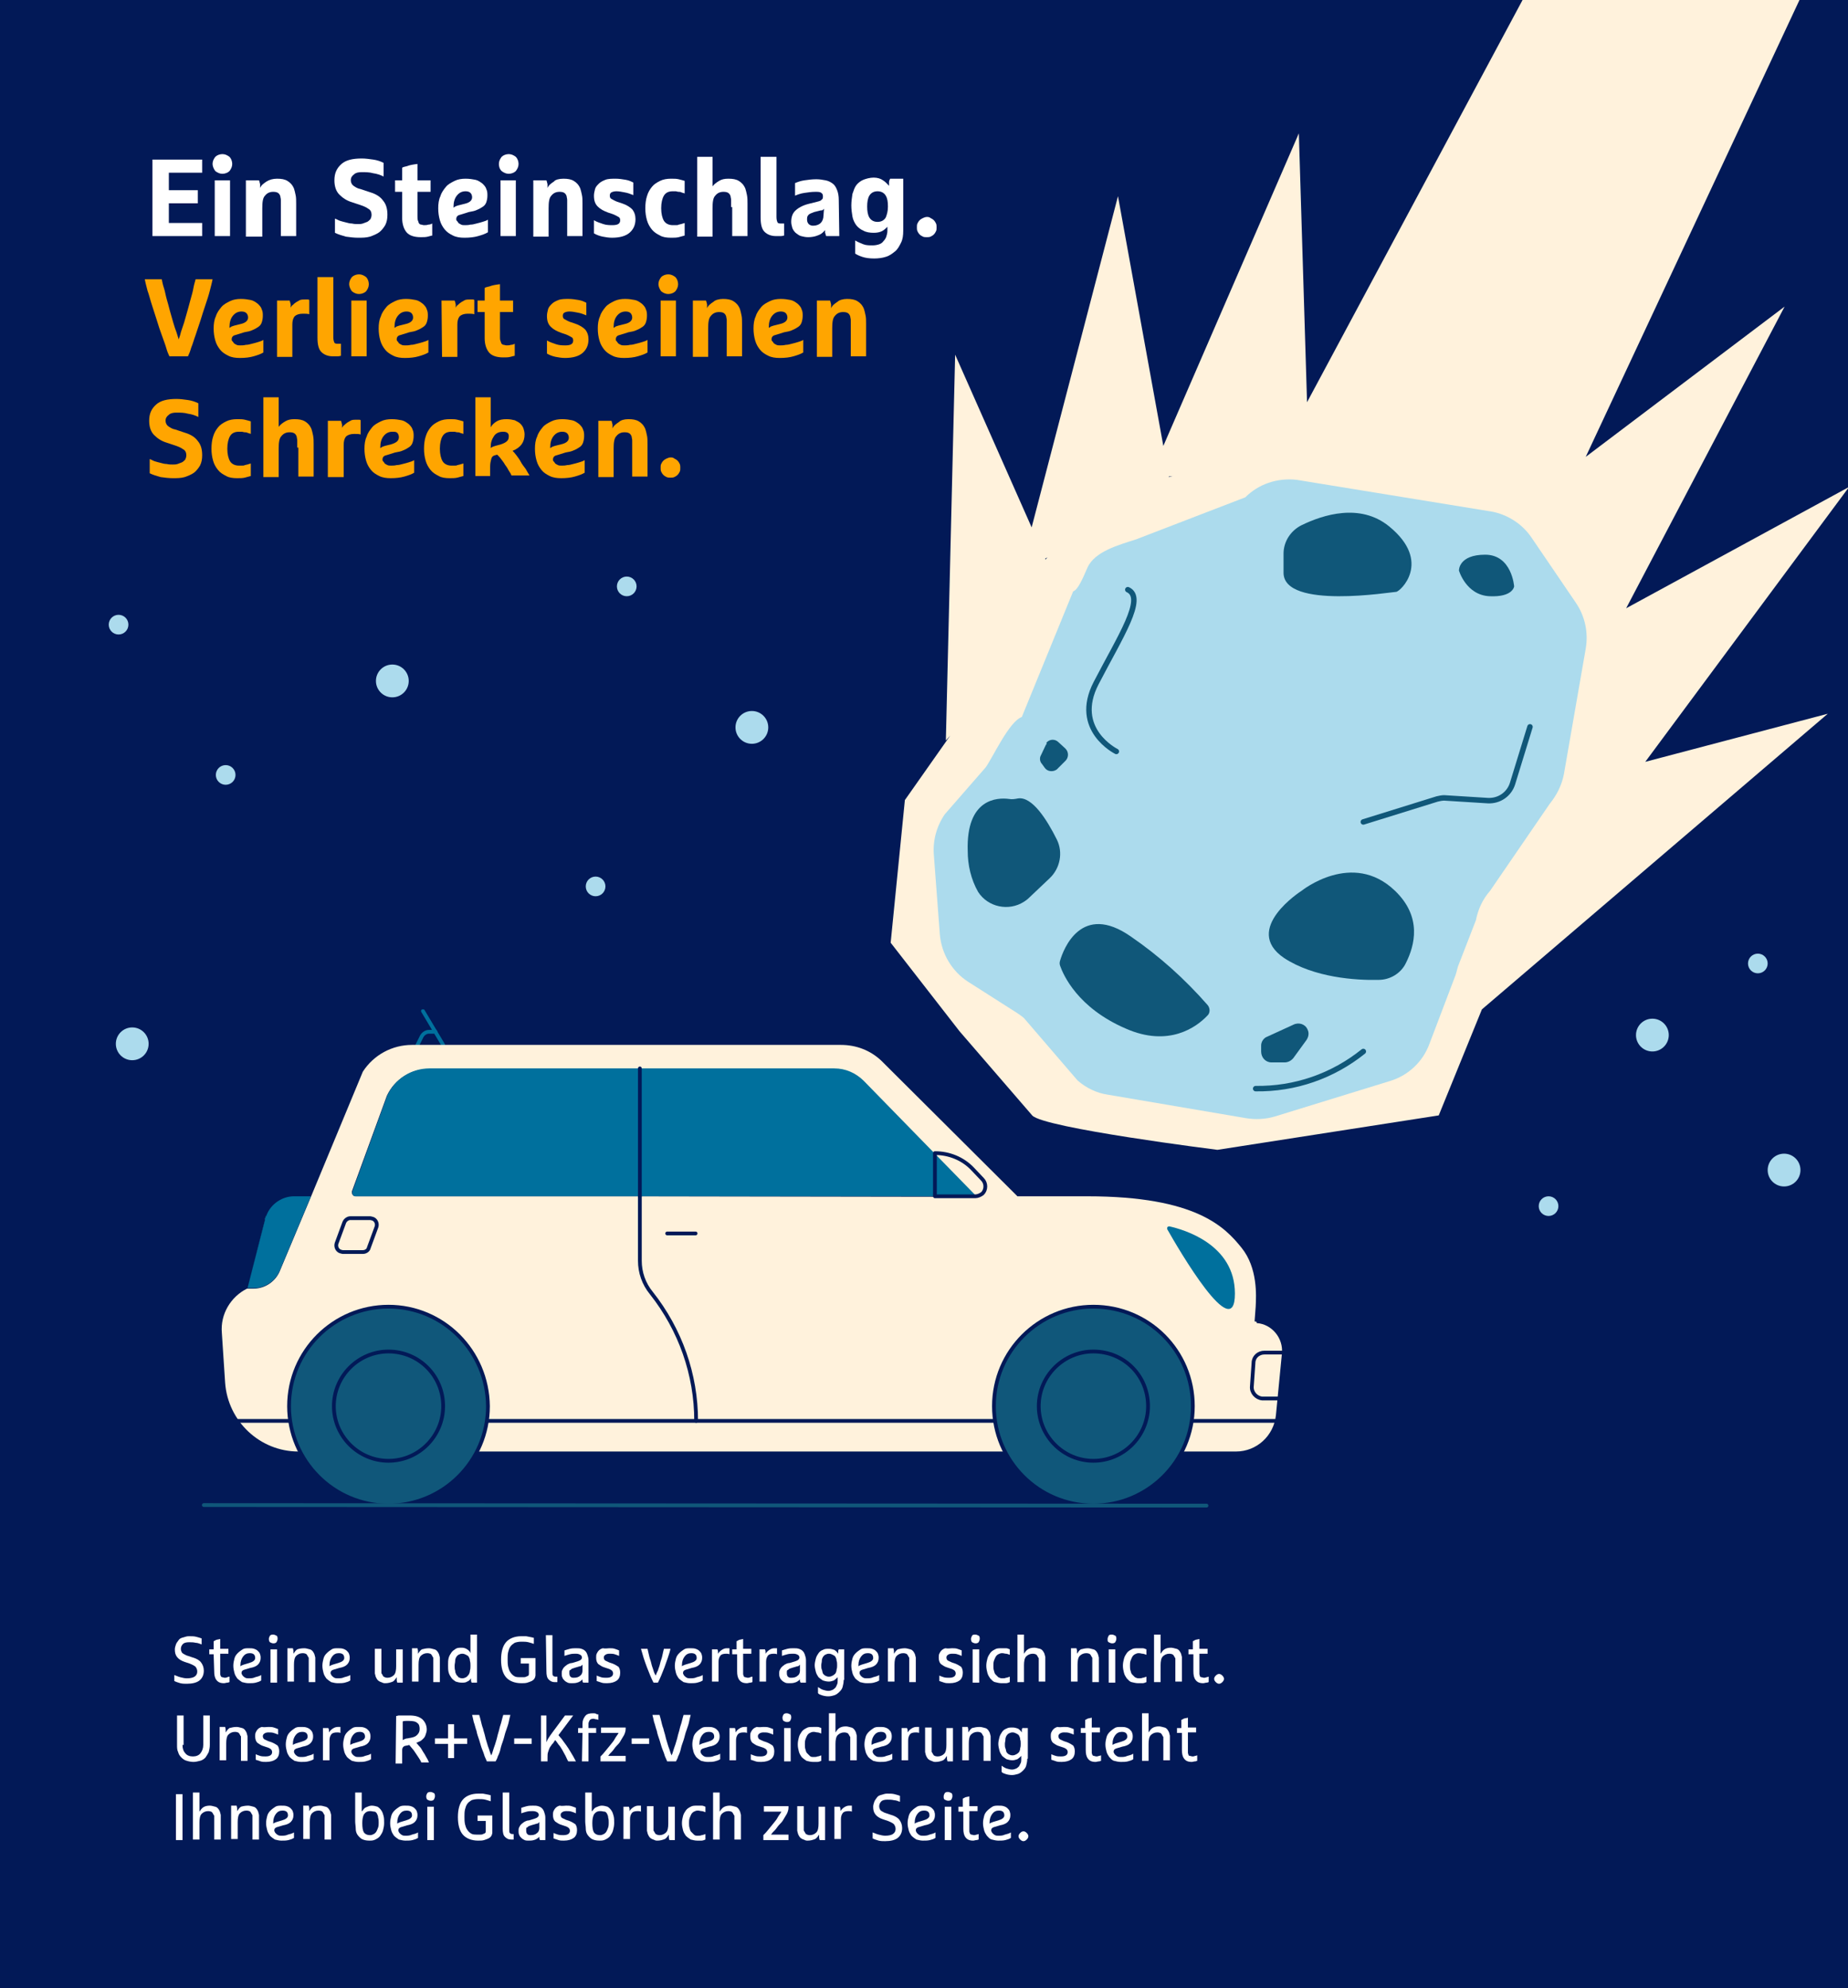<?xml version="1.0" encoding="utf-8"?>
<!-- Generator: Adobe Illustrator 24.3.0, SVG Export Plug-In . SVG Version: 6.00 Build 0)  -->
<svg version="1.1" id="Ebene_1" xmlns="http://www.w3.org/2000/svg" xmlns:xlink="http://www.w3.org/1999/xlink" x="0px" y="0px"
	 width="338.2px" height="363.8px" viewBox="0 0 338.2 363.8" style="enable-background:new 0 0 338.2 363.8;" xml:space="preserve"
	>
<style type="text/css">
	.st0{fill:#021957;}
	.st1{enable-background:new    ;}
	.st2{fill:#FFFFFF;}
	.st3{fill:#FFA500;}
	.st4{fill:#FFF2DC;}
	.st5{fill:#ACDBED;}
	.st6{fill:#105779;}
	.st7{fill:none;stroke:#105779;stroke-linecap:round;stroke-miterlimit:10;}
	.st8{clip-path:url(#SVGID_2_);}
	.st9{clip-path:url(#SVGID_4_);}
	.st10{fill:none;stroke:#00709D;stroke-width:0.69;stroke-linecap:round;stroke-linejoin:round;}
	.st11{fill:none;stroke:#021957;stroke-width:0.69;stroke-linecap:round;stroke-linejoin:round;}
	.st12{fill:#00709D;}
	.st13{fill:#00E6E6;}
	.st14{fill:#10577A;}
	.st15{fill:none;stroke:#021957;stroke-width:0.69;stroke-miterlimit:10;}
	.st16{fill:none;stroke:#10577A;stroke-width:0.69;stroke-linecap:round;stroke-linejoin:round;}
</style>
<rect x="-10" y="-7.3" class="st0" width="358.2" height="381.1"/>
<g class="st1">
	<path class="st2" d="M27.9,29.2H37v2.4h-6.1v3.2h5.3v2.4h-5.3v3.6H37v2.4h-9.1V29.2z"/>
	<path class="st2" d="M38.9,30c0-0.5,0.2-0.9,0.5-1.3c0.3-0.3,0.8-0.5,1.3-0.5s0.9,0.2,1.3,0.5c0.3,0.3,0.5,0.8,0.5,1.3
		s-0.2,0.9-0.5,1.3c-0.3,0.3-0.8,0.5-1.3,0.5s-0.9-0.2-1.3-0.5C39.1,30.9,38.9,30.4,38.9,30z M39.3,33h2.8v10.2h-2.8V33z"/>
	<path class="st2" d="M50.7,32.7c0.8,0,1.4,0.1,1.9,0.4c0.5,0.3,0.9,0.7,1.2,1.4c0.1,0.3,0.2,0.7,0.3,1.2c0.1,0.4,0.1,1,0.1,1.6v5.9
		h-2.8v-5.3c0-0.6,0-1,0-1.3s-0.1-0.5-0.1-0.7c-0.2-0.6-0.6-0.8-1.3-0.8c-0.6,0-1.1,0.2-1.5,0.7C48.1,36.2,48,37,48,38.1v5.2h-3V33
		h2.4c0.1,0.2,0.1,0.4,0.2,0.7c0,0.3,0,0.5,0,0.7c0.2-0.5,0.6-0.8,1.2-1.2C49.3,32.9,49.9,32.7,50.7,32.7z"/>
	<path class="st2" d="M66.2,29c0.7,0,1.4,0.1,2.1,0.2s1.3,0.3,1.9,0.6v2.5c-0.6-0.3-1.2-0.5-1.9-0.6c-0.7-0.2-1.4-0.2-2.1-0.2
		c-0.6,0-1.1,0.1-1.4,0.4c-0.4,0.3-0.6,0.6-0.6,1.1c0,0.4,0.2,0.8,0.5,1s0.7,0.5,1.3,0.6l1.8,0.6c1,0.3,1.8,0.8,2.3,1.5
		c0.6,0.7,0.8,1.6,0.8,2.6c0,0.7-0.1,1.3-0.4,1.9c-0.3,0.5-0.7,1-1.1,1.3s-1.1,0.6-1.7,0.8c-0.7,0.2-1.4,0.2-2.2,0.2
		c-0.7,0-1.5-0.1-2.2-0.2c-0.7-0.2-1.4-0.4-2-0.7V40c0.3,0.1,0.6,0.3,0.9,0.4c0.3,0.1,0.7,0.2,1.1,0.3c0.4,0.1,0.7,0.2,1.1,0.2
		c0.4,0.1,0.8,0.1,1.1,0.1c0.3,0,0.6,0,0.9-0.1s0.5-0.2,0.8-0.3c0.2-0.1,0.4-0.3,0.6-0.5c0.1-0.2,0.2-0.5,0.2-0.8
		c0-0.5-0.2-0.9-0.6-1.1c-0.4-0.3-0.9-0.5-1.5-0.7L64.4,37c-1-0.3-1.7-0.8-2.3-1.4c-0.6-0.6-0.9-1.5-0.9-2.6c0-1.3,0.4-2.2,1.3-3
		C63.3,29.3,64.5,29,66.2,29z"/>
	<path class="st2" d="M73.6,35.1h-1.3V33h1.3v-2.3c0.1-0.1,0.4-0.2,0.9-0.3c0.5-0.2,1.1-0.3,1.9-0.4v3h2.4v2.1h-2.4v4.5
		c0,0.3,0,0.6,0.1,0.8s0.1,0.4,0.2,0.5s0.2,0.2,0.4,0.2c0.1,0,0.3,0.1,0.5,0.1c0.3,0,0.5,0,0.8-0.1c0.3,0,0.5-0.1,0.7-0.2v2.2
		c-0.1,0-0.4,0.1-0.8,0.2c-0.4,0.1-0.8,0.1-1.3,0.1c-1.2,0-2.1-0.3-2.6-0.9c-0.5-0.6-0.8-1.5-0.8-2.6C73.6,39.9,73.6,35.1,73.6,35.1
		z"/>
	<path class="st2" d="M84.2,39.3c-0.5,0.1-0.7,0.4-0.7,0.8c0,0.1,0,0.2,0.1,0.3s0.2,0.2,0.3,0.4c0.1,0.1,0.3,0.2,0.5,0.3
		s0.4,0.1,0.7,0.1c0.3,0,0.6,0,1-0.1c0.4,0,0.7-0.1,1.1-0.2c0.4-0.1,0.8-0.2,1.1-0.3s0.7-0.2,1-0.4v2.3c-0.5,0.3-1.1,0.5-1.8,0.7
		S86,43.5,85,43.5c-0.8,0-1.5-0.1-2.1-0.4c-0.6-0.3-1.1-0.6-1.5-1.1s-0.7-1-0.9-1.7c-0.2-0.7-0.3-1.4-0.3-2.2s0.1-1.6,0.4-2.2
		c0.2-0.7,0.6-1.2,1-1.7s1-0.8,1.6-1.1s1.3-0.4,2-0.4s1.3,0.1,1.8,0.2s0.9,0.4,1.3,0.7c0.3,0.3,0.6,0.6,0.7,1
		c0.2,0.4,0.2,0.8,0.2,1.2c0,0.5-0.1,0.9-0.2,1.2s-0.3,0.6-0.6,0.8c-0.3,0.2-0.6,0.4-1.1,0.6c-0.4,0.2-0.9,0.3-1.5,0.4L84.2,39.3z
		 M85.2,35c-0.7,0-1.2,0.3-1.6,0.8S83,37,83,37.8V38c0.1-0.1,0.2-0.1,0.3-0.2c0.1-0.1,0.3-0.1,0.5-0.2l1.2-0.3
		c0.9-0.2,1.4-0.6,1.4-1.2c0-0.3-0.1-0.6-0.3-0.8S85.6,35,85.2,35z"/>
	<path class="st2" d="M91.3,30c0-0.5,0.2-0.9,0.5-1.3c0.3-0.3,0.8-0.5,1.3-0.5s0.9,0.2,1.3,0.5c0.3,0.3,0.5,0.8,0.5,1.3
		s-0.2,0.9-0.5,1.3c-0.3,0.3-0.8,0.5-1.3,0.5s-0.9-0.2-1.3-0.5C91.4,30.9,91.3,30.4,91.3,30z M91.6,33h2.8v10.2h-2.8V33z"/>
	<path class="st2" d="M103.1,32.7c0.8,0,1.4,0.1,1.9,0.4c0.5,0.3,0.9,0.7,1.2,1.4c0.1,0.3,0.2,0.7,0.3,1.2c0.1,0.4,0.1,1,0.1,1.6
		v5.9h-2.8v-5.3c0-0.6,0-1,0-1.3s-0.1-0.5-0.1-0.7c-0.2-0.6-0.6-0.8-1.3-0.8c-0.6,0-1.1,0.2-1.5,0.7c-0.4,0.4-0.5,1.2-0.5,2.3v5.2
		h-2.8V33h2.4c0.1,0.2,0.1,0.4,0.2,0.7c0,0.3,0,0.5,0,0.7c0.2-0.5,0.6-0.8,1.2-1.2C101.6,32.9,102.3,32.7,103.1,32.7z"/>
	<path class="st2" d="M112.7,32.7c0.6,0,1.2,0.1,1.8,0.2s1,0.3,1.4,0.5v2.3c-0.5-0.2-1-0.4-1.6-0.5c-0.5-0.1-1-0.2-1.5-0.2
		c-0.4,0-0.7,0.1-0.9,0.2c-0.2,0.1-0.3,0.3-0.3,0.6s0.1,0.5,0.3,0.6c0.2,0.1,0.5,0.3,1,0.5l0.9,0.3c0.9,0.3,1.5,0.7,1.9,1.1
		c0.4,0.5,0.6,1.1,0.6,1.8c0,1.1-0.4,1.9-1.1,2.5s-1.8,0.9-3.2,0.9c-0.6,0-1.2-0.1-1.7-0.2c-0.5-0.1-1.1-0.3-1.6-0.6v-2.4
		c0.5,0.3,1.1,0.5,1.7,0.7s1.2,0.2,1.7,0.2c1,0,1.4-0.3,1.4-0.9c0-0.3-0.1-0.5-0.3-0.6s-0.5-0.3-1-0.5l-0.9-0.3
		c-0.8-0.3-1.4-0.6-1.9-1.1s-0.7-1.1-0.7-2c0-0.4,0.1-0.8,0.2-1.2s0.4-0.7,0.7-1c0.3-0.3,0.7-0.5,1.2-0.7S112,32.7,112.7,32.7z"/>
	<path class="st2" d="M125.3,43.1c-0.4,0.1-0.7,0.2-1.1,0.3s-0.9,0.1-1.4,0.1c-0.8,0-1.5-0.1-2-0.4c-0.6-0.3-1.1-0.6-1.5-1.1
		s-0.7-1-0.9-1.7c-0.2-0.7-0.3-1.4-0.3-2.2s0.1-1.6,0.3-2.2c0.2-0.7,0.5-1.2,0.9-1.7s0.9-0.8,1.5-1.1s1.3-0.4,2-0.4
		c0.6,0,1,0,1.4,0.1s0.8,0.2,1.1,0.3v2.3c-0.2-0.1-0.4-0.1-0.6-0.2c-0.2-0.1-0.3-0.1-0.5-0.1s-0.4-0.1-0.5-0.1c-0.2,0-0.4,0-0.6,0
		c-0.8,0-1.3,0.3-1.6,0.8c-0.3,0.5-0.5,1.3-0.5,2.3s0.2,1.8,0.5,2.3s0.9,0.8,1.6,0.8c0.2,0,0.5,0,0.6,0c0.2,0,0.4,0,0.5-0.1
		c0.2,0,0.3-0.1,0.5-0.1c0.2-0.1,0.4-0.1,0.6-0.2V43.1z"/>
	<path class="st2" d="M133.8,37.9c0-0.6,0-1,0-1.3s-0.1-0.5-0.1-0.7c-0.2-0.6-0.6-0.8-1.3-0.8c-0.6,0-1.1,0.2-1.5,0.7
		c-0.4,0.4-0.5,1.2-0.5,2.3v5.2h-2.8V28.7h2.8v5.4c0.3-0.4,0.7-0.7,1.2-1s1-0.4,1.7-0.4c0.8,0,1.4,0.1,1.9,0.4
		c0.5,0.3,0.9,0.7,1.2,1.4c0.1,0.3,0.2,0.7,0.3,1.2s0.1,1,0.1,1.6v5.9H134v-5.3H133.8z"/>
	<path class="st2" d="M139.3,28.7h2.8v11c0,0.5,0.1,0.8,0.2,1c0.1,0.2,0.4,0.2,0.7,0.2h0.5v2.2c-0.1,0-0.3,0.1-0.6,0.1s-0.6,0-0.9,0
		c-0.9,0-1.6-0.3-2.1-0.8s-0.7-1.4-0.7-2.6V28.7H139.3z"/>
	<path class="st2" d="M153.6,43.2h-2.4c-0.1-0.2-0.1-0.4-0.2-0.6c0-0.2,0-0.4,0-0.5c-0.4,0.5-0.8,0.8-1.4,1
		c-0.5,0.2-1.1,0.3-1.7,0.3c-0.5,0-0.9-0.1-1.3-0.2s-0.7-0.4-1-0.6c-0.3-0.3-0.5-0.6-0.6-0.9c-0.1-0.4-0.2-0.7-0.2-1.1
		c0-0.8,0.2-1.5,0.7-2s1.3-1,2.5-1.3l1.6-0.4c0.4-0.1,0.7-0.2,0.8-0.4c0.2-0.1,0.2-0.3,0.2-0.6s-0.1-0.5-0.3-0.6
		c-0.2-0.2-0.6-0.2-1.1-0.2c-0.7,0-1.3,0.1-2,0.2s-1.2,0.3-1.7,0.5v-2.3c0.5-0.2,1-0.4,1.7-0.5s1.4-0.2,2.2-0.2
		c0.6,0,1.2,0.1,1.7,0.2c0.5,0.1,0.9,0.3,1.3,0.6c0.4,0.3,0.6,0.7,0.8,1.2s0.3,1.1,0.3,1.8L153.6,43.2L153.6,43.2z M150.8,38.2
		c-0.1,0.1-0.1,0.1-0.2,0.2c-0.1,0.1-0.2,0.1-0.4,0.1l-1.2,0.3c-0.5,0.2-0.9,0.3-1.1,0.6c-0.2,0.2-0.2,0.5-0.2,0.8s0.1,0.6,0.3,0.8
		s0.5,0.3,0.8,0.3c0.6,0,1.1-0.2,1.4-0.5c0.3-0.3,0.5-0.8,0.5-1.3L150.8,38.2L150.8,38.2z"/>
	<path class="st2" d="M165.3,42.2c0,0.9-0.1,1.6-0.4,2.2c-0.3,0.6-0.6,1.2-1.1,1.6c-0.5,0.4-1,0.8-1.7,1c-0.6,0.2-1.4,0.3-2.1,0.3
		c-0.9,0-1.6-0.1-2.2-0.3c-0.6-0.2-1-0.4-1.3-0.6V44c0.5,0.3,1,0.5,1.5,0.7s1.1,0.2,1.7,0.2c0.5,0,0.9-0.1,1.2-0.2
		c0.3-0.1,0.6-0.3,0.8-0.6c0.2-0.2,0.4-0.5,0.5-0.8s0.2-0.7,0.2-1v-0.8c-0.3,0.3-0.6,0.6-1,0.8s-0.9,0.3-1.5,0.3
		c-0.7,0-1.4-0.1-1.9-0.4c-0.5-0.2-1-0.6-1.3-1s-0.6-1-0.7-1.6s-0.2-1.3-0.2-2s0.1-1.4,0.2-2.1c0.2-0.6,0.4-1.2,0.7-1.6
		c0.3-0.4,0.8-0.8,1.3-1s1.2-0.4,1.9-0.4s1.3,0.2,1.7,0.5c0.5,0.3,0.8,0.7,1.1,1c0-0.1,0-0.3,0-0.6s0.1-0.5,0.2-0.7h2.4L165.3,42.2
		L165.3,42.2z M162.5,37.8c0-0.9-0.1-1.5-0.4-2c-0.3-0.5-0.8-0.8-1.5-0.8s-1.2,0.3-1.5,0.8s-0.4,1.2-0.4,2s0.1,1.5,0.4,2
		c0.3,0.5,0.8,0.8,1.5,0.8s1.2-0.3,1.5-0.8C162.3,39.3,162.5,38.7,162.5,37.8z"/>
	<path class="st2" d="M167.8,41.6c0-0.3,0-0.5,0.1-0.7s0.2-0.4,0.4-0.6c0.2-0.2,0.4-0.3,0.6-0.4c0.2-0.1,0.5-0.2,0.7-0.2
		s0.5,0,0.7,0.2c0.2,0.1,0.4,0.2,0.6,0.4c0.2,0.2,0.3,0.4,0.4,0.6c0.1,0.2,0.1,0.5,0.1,0.7c0,0.3,0,0.5-0.1,0.7s-0.2,0.4-0.4,0.6
		s-0.4,0.3-0.6,0.4c-0.2,0.1-0.5,0.1-0.7,0.1s-0.5,0-0.7-0.1s-0.4-0.2-0.6-0.4s-0.3-0.4-0.4-0.6S167.8,41.8,167.8,41.6z"/>
</g>
<g class="st1">
	<path class="st3" d="M31,65.2c-0.2-0.4-0.4-0.9-0.6-1.6c-0.2-0.7-0.5-1.4-0.8-2.3c-0.3-0.8-0.6-1.7-0.9-2.7
		c-0.3-0.9-0.6-1.9-0.9-2.8c-0.3-0.9-0.5-1.8-0.8-2.6c-0.2-0.8-0.4-1.5-0.5-2.1h3.1c0.1,0.5,0.2,1,0.4,1.6c0.2,0.6,0.3,1.3,0.5,2
		s0.4,1.4,0.6,2.2c0.2,0.7,0.4,1.4,0.6,2.1c0.2,0.7,0.4,1.3,0.6,1.8c0.2,0.6,0.3,1,0.4,1.3c0.1-0.3,0.3-0.8,0.4-1.3
		c0.2-0.6,0.4-1.2,0.6-1.8c0.2-0.7,0.4-1.4,0.6-2.1s0.4-1.5,0.6-2.2c0.2-0.7,0.4-1.4,0.5-2s0.3-1.2,0.4-1.6h3.1
		c-0.1,0.6-0.3,1.3-0.5,2.1s-0.5,1.7-0.8,2.6c-0.3,0.9-0.6,1.8-0.9,2.8c-0.3,0.9-0.6,1.8-0.9,2.7c-0.3,0.8-0.5,1.6-0.8,2.3
		c-0.2,0.7-0.4,1.2-0.6,1.6H31z"/>
</g>
<g class="st1">
	<path class="st3" d="M43.1,61.3c-0.5,0.1-0.7,0.4-0.7,0.8c0,0.1,0,0.2,0.1,0.3s0.2,0.2,0.3,0.4c0.1,0.1,0.3,0.2,0.5,0.3
		s0.4,0.1,0.7,0.1s0.6,0,1-0.1c0.4,0,0.7-0.1,1.1-0.2c0.4-0.1,0.8-0.2,1.1-0.3s0.7-0.2,1-0.4v2.3c-0.5,0.3-1.1,0.5-1.8,0.7
		s-1.5,0.3-2.5,0.3c-0.8,0-1.5-0.1-2.1-0.4s-1.1-0.6-1.5-1.1s-0.7-1-0.9-1.7s-0.3-1.4-0.3-2.2s0.1-1.6,0.4-2.2
		c0.2-0.7,0.6-1.2,1-1.7s1-0.8,1.6-1.1s1.3-0.4,2-0.4s1.3,0.1,1.8,0.2s0.9,0.4,1.3,0.7c0.3,0.3,0.6,0.6,0.7,1
		c0.2,0.4,0.2,0.8,0.2,1.2c0,0.5-0.1,0.9-0.2,1.2c-0.1,0.3-0.3,0.6-0.6,0.8s-0.6,0.4-1.1,0.6c-0.4,0.2-0.9,0.3-1.5,0.4L43.1,61.3z
		 M44.2,57c-0.7,0-1.2,0.3-1.6,0.8c-0.4,0.5-0.6,1.2-0.6,2V60c0.1-0.1,0.2-0.1,0.3-0.2c0.1-0.1,0.3-0.1,0.5-0.2l1.2-0.3
		c0.9-0.2,1.4-0.6,1.4-1.2c0-0.3-0.1-0.6-0.3-0.8S44.6,57,44.2,57z"/>
	<path class="st3" d="M50.6,55H53c0.1,0.2,0.1,0.4,0.2,0.7c0,0.3,0,0.5,0,0.6c0.1-0.2,0.2-0.4,0.4-0.5c0.2-0.2,0.3-0.3,0.6-0.5
		c0.2-0.1,0.5-0.3,0.7-0.4c0.3-0.1,0.6-0.1,0.9-0.1c0.2,0,0.3,0,0.5,0c0.1,0,0.2,0,0.3,0.1v2.6c-0.3-0.1-0.7-0.1-1.2-0.1
		c-0.7,0-1.2,0.2-1.5,0.5c-0.3,0.4-0.4,0.9-0.4,1.5v5.9h-2.8V55H50.6z"/>
	<path class="st3" d="M58.1,50.7H61v11c0,0.5,0.1,0.8,0.2,1c0.1,0.2,0.4,0.2,0.7,0.2h0.5v2.2c-0.1,0-0.3,0.1-0.6,0.1s-0.6,0-0.9,0
		c-0.9,0-1.6-0.3-2.1-0.8s-0.7-1.4-0.7-2.6C58.1,61.8,58.1,50.7,58.1,50.7z"/>
	<path class="st3" d="M63.9,52c0-0.5,0.2-0.9,0.5-1.3c0.3-0.3,0.8-0.5,1.3-0.5s0.9,0.2,1.3,0.5c0.3,0.3,0.5,0.8,0.5,1.3
		s-0.2,0.9-0.5,1.3c-0.3,0.3-0.8,0.5-1.3,0.5s-0.9-0.2-1.3-0.5C64.1,52.9,63.9,52.4,63.9,52z M64.3,55h2.8v10.2h-2.8V55z"/>
	<path class="st3" d="M73.3,61.3c-0.5,0.1-0.7,0.4-0.7,0.8c0,0.1,0,0.2,0.1,0.3s0.2,0.2,0.3,0.4c0.1,0.1,0.3,0.2,0.5,0.3
		s0.4,0.1,0.7,0.1c0.3,0,0.6,0,1-0.1c0.4,0,0.7-0.1,1.1-0.2c0.4-0.1,0.8-0.2,1.1-0.3s0.7-0.2,1-0.4v2.3c-0.5,0.3-1.1,0.5-1.8,0.7
		s-1.5,0.3-2.5,0.3c-0.8,0-1.5-0.1-2.1-0.4s-1.1-0.6-1.5-1.1s-0.7-1-0.9-1.7c-0.2-0.7-0.3-1.4-0.3-2.2s0.1-1.6,0.4-2.2
		c0.2-0.7,0.6-1.2,1-1.7s1-0.8,1.6-1.1s1.3-0.4,2-0.4s1.3,0.1,1.8,0.2s0.9,0.4,1.3,0.7c0.3,0.3,0.6,0.6,0.7,1
		c0.2,0.4,0.2,0.8,0.2,1.2c0,0.5-0.1,0.9-0.2,1.2s-0.3,0.6-0.6,0.8c-0.3,0.2-0.6,0.4-1.1,0.6c-0.4,0.2-0.9,0.3-1.5,0.4L73.3,61.3z
		 M74.4,57c-0.7,0-1.2,0.3-1.6,0.8s-0.6,1.2-0.6,2V60c0.1-0.1,0.2-0.1,0.3-0.2c0.1-0.1,0.3-0.1,0.5-0.2l1.2-0.3
		c0.9-0.2,1.4-0.6,1.4-1.2c0-0.3-0.1-0.6-0.3-0.8S74.8,57,74.4,57z"/>
	<path class="st3" d="M80.8,55h2.4c0.1,0.2,0.1,0.4,0.2,0.7c0,0.3,0,0.5,0,0.6c0.1-0.2,0.2-0.4,0.4-0.5c0.2-0.2,0.3-0.3,0.6-0.5
		c0.2-0.1,0.5-0.3,0.7-0.4c0.3-0.1,0.6-0.1,0.9-0.1c0.2,0,0.3,0,0.5,0c0.1,0,0.2,0,0.3,0.1v2.6c-0.3-0.1-0.7-0.1-1.2-0.1
		c-0.7,0-1.2,0.2-1.5,0.5c-0.3,0.4-0.4,0.9-0.4,1.5v5.9h-2.8L80.8,55L80.8,55z"/>
	<path class="st3" d="M88.7,57.1h-1.3V55h1.3v-2.3c0.1-0.1,0.4-0.2,0.9-0.3c0.5-0.2,1.1-0.3,1.9-0.4v3h2.4v2.1h-2.4v4.5
		c0,0.3,0,0.6,0.1,0.8s0.1,0.4,0.2,0.5s0.2,0.2,0.4,0.2c0.1,0,0.3,0.1,0.5,0.1c0.3,0,0.5,0,0.8-0.1c0.3,0,0.5-0.1,0.7-0.2v2.2
		c-0.1,0-0.4,0.1-0.8,0.2s-0.8,0.1-1.3,0.1c-1.2,0-2.1-0.3-2.6-0.9s-0.8-1.5-0.8-2.6C88.7,61.9,88.7,57.1,88.7,57.1z"/>
	<path class="st3" d="M104.1,54.7c0.6,0,1.2,0.1,1.8,0.2s1,0.3,1.4,0.5v2.3c-0.5-0.2-1-0.4-1.6-0.5c-0.5-0.1-1-0.2-1.5-0.2
		c-0.4,0-0.7,0.1-0.9,0.2c-0.2,0.1-0.3,0.3-0.3,0.6s0.1,0.5,0.3,0.6c0.2,0.1,0.5,0.3,1,0.5l0.9,0.3c0.9,0.3,1.5,0.7,1.9,1.1
		c0.4,0.5,0.6,1.1,0.6,1.8c0,1.1-0.4,1.9-1.1,2.5c-0.7,0.6-1.8,0.9-3.2,0.9c-0.6,0-1.2-0.1-1.7-0.2s-1.1-0.3-1.6-0.6v-2.4
		c0.5,0.3,1.1,0.5,1.7,0.7s1.2,0.2,1.7,0.2c1,0,1.4-0.3,1.4-0.9c0-0.3-0.1-0.5-0.3-0.6s-0.5-0.3-1-0.5l-0.9-0.3
		c-0.8-0.3-1.4-0.6-1.9-1.1s-0.7-1.1-0.7-2c0-0.4,0.1-0.8,0.2-1.2s0.4-0.7,0.7-1c0.3-0.3,0.7-0.5,1.2-0.7S103.4,54.7,104.1,54.7z"/>
	<path class="st3" d="M113.4,61.3c-0.5,0.1-0.7,0.4-0.7,0.8c0,0.1,0,0.2,0.1,0.3s0.2,0.2,0.3,0.4c0.1,0.1,0.3,0.2,0.5,0.3
		s0.4,0.1,0.7,0.1c0.3,0,0.6,0,1-0.1c0.4,0,0.7-0.1,1.1-0.2c0.4-0.1,0.8-0.2,1.1-0.3s0.7-0.2,1-0.4v2.3c-0.5,0.3-1.1,0.5-1.8,0.7
		s-1.5,0.3-2.5,0.3c-0.8,0-1.5-0.1-2.1-0.4s-1.1-0.6-1.5-1.1s-0.7-1-0.9-1.7c-0.2-0.7-0.3-1.4-0.3-2.2s0.1-1.6,0.4-2.2
		c0.2-0.7,0.6-1.2,1-1.7s1-0.8,1.6-1.1s1.3-0.4,2-0.4s1.3,0.1,1.8,0.2s0.9,0.4,1.3,0.7c0.3,0.3,0.6,0.6,0.7,1
		c0.2,0.4,0.2,0.8,0.2,1.2c0,0.5-0.1,0.9-0.2,1.2s-0.3,0.6-0.6,0.8c-0.3,0.2-0.6,0.4-1.1,0.6c-0.4,0.2-0.9,0.3-1.5,0.4L113.4,61.3z
		 M114.5,57c-0.7,0-1.2,0.3-1.6,0.8s-0.6,1.2-0.6,2V60c0.1-0.1,0.2-0.1,0.3-0.2c0.1-0.1,0.3-0.1,0.5-0.2l1.2-0.3
		c0.9-0.2,1.4-0.6,1.4-1.2c0-0.3-0.1-0.6-0.3-0.8S114.9,57,114.5,57z"/>
	<path class="st3" d="M120.5,52c0-0.5,0.2-0.9,0.5-1.3c0.3-0.3,0.8-0.5,1.3-0.5s0.9,0.2,1.3,0.5c0.3,0.3,0.5,0.8,0.5,1.3
		s-0.2,0.9-0.5,1.3c-0.3,0.3-0.8,0.5-1.3,0.5s-0.9-0.2-1.3-0.5C120.7,52.9,120.5,52.4,120.5,52z M120.9,55h2.8v10.2h-2.8V55z"/>
	<path class="st3" d="M132.3,54.7c0.8,0,1.4,0.1,1.9,0.4c0.5,0.3,0.9,0.7,1.2,1.4c0.1,0.3,0.2,0.7,0.3,1.2c0.1,0.4,0.1,1,0.1,1.6
		v5.9H133v-5.3c0-0.6,0-1,0-1.3s-0.1-0.5-0.1-0.7c-0.2-0.6-0.6-0.8-1.3-0.8c-0.6,0-1.1,0.2-1.5,0.7c-0.4,0.4-0.5,1.2-0.5,2.3v5.2
		h-2.8V55h2.4c0.1,0.2,0.1,0.4,0.2,0.7c0,0.3,0,0.5,0,0.7c0.2-0.5,0.6-0.8,1.2-1.2C130.9,54.9,131.6,54.7,132.3,54.7z"/>
	<path class="st3" d="M141.9,61.3c-0.5,0.1-0.7,0.4-0.7,0.8c0,0.1,0,0.2,0.1,0.3s0.2,0.2,0.3,0.4c0.1,0.1,0.3,0.2,0.5,0.3
		s0.4,0.1,0.7,0.1s0.6,0,1-0.1c0.4,0,0.7-0.1,1.1-0.2c0.4-0.1,0.8-0.2,1.1-0.3s0.7-0.2,1-0.4v2.3c-0.5,0.3-1.1,0.5-1.8,0.7
		s-1.5,0.3-2.5,0.3c-0.8,0-1.5-0.1-2.1-0.4s-1.1-0.6-1.5-1.1s-0.7-1-0.9-1.7s-0.3-1.4-0.3-2.2s0.1-1.6,0.4-2.2
		c0.2-0.7,0.6-1.2,1-1.7s1-0.8,1.6-1.1s1.3-0.4,2-0.4s1.3,0.1,1.8,0.2s0.9,0.4,1.3,0.7c0.3,0.3,0.6,0.6,0.7,1
		c0.2,0.4,0.2,0.8,0.2,1.2c0,0.5-0.1,0.9-0.2,1.2c-0.1,0.3-0.3,0.6-0.6,0.8s-0.6,0.4-1.1,0.6c-0.4,0.2-0.9,0.3-1.5,0.4L141.9,61.3z
		 M142.9,57c-0.7,0-1.2,0.3-1.6,0.8c-0.4,0.5-0.6,1.2-0.6,2V60c0.1-0.1,0.2-0.1,0.3-0.2c0.1-0.1,0.3-0.1,0.5-0.2l1.2-0.3
		c0.9-0.2,1.4-0.6,1.4-1.2c0-0.3-0.1-0.6-0.3-0.8S143.3,57,142.9,57z"/>
	<path class="st3" d="M155,54.7c0.8,0,1.4,0.1,1.9,0.4c0.5,0.3,0.9,0.7,1.2,1.4c0.1,0.3,0.2,0.7,0.3,1.2c0.1,0.4,0.1,1,0.1,1.6v5.9
		h-2.8v-5.3c0-0.6,0-1,0-1.3s-0.1-0.5-0.1-0.7c-0.2-0.6-0.6-0.8-1.3-0.8c-0.6,0-1.1,0.2-1.5,0.7c-0.4,0.4-0.5,1.2-0.5,2.3v5.2h-2.8
		V55h2.4c0.1,0.2,0.1,0.4,0.2,0.7c0,0.3,0,0.5,0,0.7c0.2-0.5,0.6-0.8,1.2-1.2C153.6,54.9,154.3,54.7,155,54.7z"/>
</g>
<g class="st1">
	<path class="st3" d="M32.3,73c0.7,0,1.4,0.1,2.1,0.2c0.7,0.1,1.3,0.3,1.9,0.6v2.5c-0.6-0.3-1.2-0.5-1.9-0.6
		c-0.7-0.2-1.4-0.2-2.1-0.2c-0.6,0-1.1,0.1-1.4,0.4c-0.4,0.3-0.6,0.6-0.6,1.1c0,0.4,0.2,0.8,0.5,1s0.7,0.5,1.3,0.6l1.8,0.6
		c1,0.3,1.8,0.8,2.3,1.5c0.6,0.7,0.8,1.6,0.8,2.6c0,0.7-0.1,1.3-0.4,1.9c-0.3,0.5-0.7,1-1.1,1.3s-1.1,0.6-1.7,0.8
		c-0.7,0.2-1.4,0.2-2.2,0.2c-0.7,0-1.5-0.1-2.2-0.2c-0.7-0.2-1.4-0.4-2-0.7V84c0.3,0.1,0.6,0.3,0.9,0.4s0.7,0.2,1.1,0.3
		c0.4,0.1,0.7,0.2,1.1,0.2c0.4,0.1,0.8,0.1,1.1,0.1c0.3,0,0.6,0,0.9-0.1c0.3-0.1,0.5-0.2,0.8-0.3c0.2-0.1,0.4-0.3,0.6-0.5
		c0.1-0.2,0.2-0.5,0.2-0.8c0-0.5-0.2-0.9-0.6-1.1c-0.4-0.3-0.9-0.5-1.5-0.7L30.5,81c-1-0.3-1.7-0.8-2.3-1.4
		c-0.6-0.6-0.9-1.5-0.9-2.6c0-1.3,0.4-2.2,1.3-3C29.4,73.3,30.6,73,32.3,73z"/>
	<path class="st3" d="M45.9,87.1c-0.4,0.1-0.7,0.2-1.1,0.3c-0.4,0.1-0.9,0.1-1.4,0.1c-0.8,0-1.5-0.1-2-0.4c-0.6-0.3-1.1-0.6-1.5-1.1
		s-0.7-1-0.9-1.7s-0.3-1.4-0.3-2.2s0.1-1.6,0.3-2.2c0.2-0.7,0.5-1.2,0.9-1.7s0.9-0.8,1.5-1.1c0.6-0.3,1.3-0.4,2-0.4
		c0.6,0,1,0,1.4,0.1s0.8,0.2,1.1,0.3v2.3c-0.2-0.1-0.4-0.1-0.6-0.2c-0.2-0.1-0.3-0.1-0.5-0.1S44.4,79,44.3,79c-0.2,0-0.4,0-0.6,0
		c-0.8,0-1.3,0.3-1.6,0.8s-0.5,1.3-0.5,2.3s0.2,1.8,0.5,2.3s0.9,0.8,1.6,0.8c0.2,0,0.5,0,0.6,0c0.2,0,0.4,0,0.5-0.1
		c0.2,0,0.3-0.1,0.5-0.1c0.2-0.1,0.4-0.1,0.6-0.2V87.1z"/>
	<path class="st3" d="M54.4,81.9c0-0.6,0-1,0-1.3s-0.1-0.5-0.1-0.7c-0.2-0.6-0.6-0.8-1.3-0.8c-0.6,0-1.1,0.2-1.5,0.7
		C51.1,80.2,51,81,51,82.1v5.2h-2.8V72.7H51v5.4c0.3-0.4,0.7-0.7,1.2-1s1-0.4,1.7-0.4c0.8,0,1.4,0.1,1.9,0.4s0.9,0.7,1.2,1.4
		c0.1,0.3,0.2,0.7,0.3,1.2s0.1,1,0.1,1.6v5.9h-2.8v-5.3H54.4z"/>
</g>
<g class="st1">
	<path class="st3" d="M60,77h2.4c0.1,0.2,0.1,0.4,0.2,0.7c0,0.3,0,0.5,0,0.6c0.1-0.2,0.2-0.4,0.4-0.5c0.2-0.2,0.3-0.3,0.6-0.5
		c0.2-0.1,0.5-0.3,0.7-0.4c0.3-0.1,0.6-0.1,0.9-0.1c0.2,0,0.3,0,0.5,0c0.1,0,0.2,0,0.3,0.1v2.6c-0.3-0.1-0.7-0.1-1.2-0.1
		c-0.7,0-1.2,0.2-1.5,0.5c-0.3,0.4-0.4,0.9-0.4,1.5v5.9H60V77z"/>
</g>
<g class="st1">
	<path class="st3" d="M70.7,83.3c-0.5,0.1-0.7,0.4-0.7,0.8c0,0.1,0,0.2,0.1,0.3c0.1,0.1,0.2,0.2,0.3,0.4c0.1,0.1,0.3,0.2,0.5,0.3
		c0.2,0.1,0.4,0.1,0.7,0.1c0.3,0,0.6,0,1-0.1c0.4,0,0.7-0.1,1.1-0.2s0.8-0.2,1.1-0.3s0.7-0.2,1-0.4v2.3c-0.5,0.3-1.1,0.5-1.8,0.7
		s-1.5,0.3-2.5,0.3c-0.8,0-1.5-0.1-2.1-0.4s-1.1-0.6-1.5-1.1s-0.7-1-0.9-1.7c-0.2-0.7-0.3-1.4-0.3-2.2s0.1-1.6,0.4-2.2
		c0.2-0.7,0.6-1.2,1-1.7s1-0.8,1.6-1.1c0.6-0.3,1.3-0.4,2-0.4s1.3,0.1,1.8,0.2s0.9,0.4,1.3,0.7c0.3,0.3,0.6,0.6,0.7,1
		c0.2,0.4,0.2,0.8,0.2,1.2c0,0.5-0.1,0.9-0.2,1.2c-0.1,0.3-0.3,0.6-0.6,0.8c-0.3,0.2-0.6,0.4-1.1,0.6c-0.4,0.2-0.9,0.3-1.5,0.4
		L70.7,83.3z M71.8,79c-0.7,0-1.2,0.3-1.6,0.8s-0.6,1.2-0.6,2V82c0.1-0.1,0.2-0.1,0.3-0.2c0.1-0.1,0.3-0.1,0.5-0.2l1.2-0.3
		c1-0.3,1.4-0.7,1.4-1.3c0-0.3-0.1-0.6-0.3-0.8S72.2,79,71.8,79z"/>
	<path class="st3" d="M84.8,87.1c-0.4,0.1-0.7,0.2-1.1,0.3c-0.4,0.1-0.9,0.1-1.4,0.1c-0.8,0-1.5-0.1-2-0.4c-0.6-0.3-1.1-0.6-1.5-1.1
		s-0.7-1-0.9-1.7c-0.2-0.7-0.3-1.4-0.3-2.2s0.1-1.6,0.3-2.2c0.2-0.7,0.5-1.2,0.9-1.7s0.9-0.8,1.5-1.1c0.6-0.3,1.3-0.4,2-0.4
		c0.6,0,1,0,1.4,0.1s0.8,0.2,1.1,0.3v2.3c-0.2-0.1-0.4-0.1-0.6-0.2s-0.3-0.1-0.5-0.1S83.3,79,83.2,79c-0.2,0-0.4,0-0.6,0
		c-0.8,0-1.3,0.3-1.6,0.8c-0.3,0.5-0.5,1.3-0.5,2.3s0.2,1.8,0.5,2.3s0.9,0.8,1.6,0.8c0.2,0,0.5,0,0.6,0c0.2,0,0.4,0,0.5-0.1
		c0.2,0,0.3-0.1,0.5-0.1c0.2-0.1,0.4-0.1,0.6-0.2V87.1z"/>
	<path class="st3" d="M87,72.7h2.8v5.5c0.2-0.4,0.6-0.8,1.1-1.1c0.5-0.3,1.1-0.4,1.8-0.4c0.6,0,1.1,0.1,1.5,0.2
		c0.4,0.2,0.8,0.4,1,0.6c0.3,0.3,0.5,0.6,0.6,0.9s0.2,0.7,0.2,1.1c0,1.4-0.7,2.4-2.2,3c0.2,0.2,0.4,0.4,0.7,0.8
		c0.3,0.4,0.6,0.8,0.8,1.2s0.6,0.9,0.9,1.3c0.3,0.5,0.5,0.9,0.7,1.2h-3.3c-0.1-0.3-0.3-0.6-0.5-0.9c-0.2-0.4-0.4-0.7-0.7-1.1
		c-0.2-0.4-0.5-0.7-0.7-1s-0.5-0.6-0.7-0.8l-0.4,0.1c-0.4,0.1-0.6,0.3-0.7,0.7c-0.1,0.4-0.2,0.8-0.2,1.4v1.7H87V72.7z M92.1,79
		c-0.7,0-1.3,0.2-1.7,0.8s-0.6,1.2-0.6,2V82c0.1-0.1,0.2-0.2,0.3-0.2c0.1-0.1,0.3-0.1,0.5-0.2l1.1-0.3c0.9-0.3,1.4-0.7,1.4-1.3
		C93.2,79.3,92.8,79,92.1,79z"/>
	<path class="st3" d="M101.9,83.3c-0.5,0.1-0.7,0.4-0.7,0.8c0,0.1,0,0.2,0.1,0.3c0.1,0.1,0.2,0.2,0.3,0.4c0.1,0.1,0.3,0.2,0.5,0.3
		c0.2,0.1,0.4,0.1,0.7,0.1c0.3,0,0.6,0,1-0.1c0.4,0,0.7-0.1,1.1-0.2s0.8-0.2,1.1-0.3s0.7-0.2,1-0.4v2.3c-0.5,0.3-1.1,0.5-1.8,0.7
		s-1.5,0.3-2.5,0.3c-0.8,0-1.5-0.1-2.1-0.4s-1.1-0.6-1.5-1.1s-0.7-1-0.9-1.7c-0.2-0.7-0.3-1.4-0.3-2.2s0.1-1.6,0.4-2.2
		c0.2-0.7,0.6-1.2,1-1.7s1-0.8,1.6-1.1c0.6-0.3,1.3-0.4,2-0.4s1.3,0.1,1.8,0.2s0.9,0.4,1.3,0.7c0.3,0.3,0.6,0.6,0.7,1
		c0.2,0.4,0.2,0.8,0.2,1.2c0,0.5-0.1,0.9-0.2,1.2c-0.1,0.3-0.3,0.6-0.6,0.8c-0.3,0.2-0.6,0.4-1.1,0.6c-0.4,0.2-0.9,0.3-1.5,0.4
		L101.9,83.3z M102.9,79c-0.7,0-1.2,0.3-1.6,0.8s-0.6,1.2-0.6,2V82c0.1-0.1,0.2-0.1,0.3-0.2c0.1-0.1,0.3-0.1,0.5-0.2l1.2-0.3
		c0.9-0.2,1.4-0.6,1.4-1.2c0-0.3-0.1-0.6-0.3-0.8S103.3,79,102.9,79z"/>
	<path class="st3" d="M115,76.7c0.8,0,1.4,0.1,1.9,0.4s0.9,0.7,1.2,1.4c0.1,0.3,0.2,0.7,0.3,1.2c0.1,0.4,0.1,1,0.1,1.6v5.9h-2.8
		v-5.3c0-0.6,0-1,0-1.3s-0.1-0.5-0.1-0.7c-0.2-0.6-0.6-0.8-1.3-0.8c-0.6,0-1.1,0.2-1.5,0.7c-0.4,0.4-0.5,1.2-0.5,2.3v5.2h-2.8V77
		h2.4c0.1,0.2,0.1,0.4,0.2,0.7c0,0.3,0,0.5,0,0.7c0.2-0.5,0.6-0.8,1.2-1.2C113.6,76.9,114.2,76.7,115,76.7z"/>
	<path class="st3" d="M120.9,85.6c0-0.3,0-0.5,0.1-0.7s0.2-0.4,0.4-0.6c0.2-0.2,0.4-0.3,0.6-0.4s0.5-0.2,0.7-0.2s0.5,0,0.7,0.2
		c0.2,0.1,0.4,0.2,0.6,0.4c0.2,0.2,0.3,0.4,0.4,0.6s0.1,0.5,0.1,0.7c0,0.3,0,0.5-0.1,0.7s-0.2,0.4-0.4,0.6c-0.2,0.2-0.4,0.3-0.6,0.4
		s-0.5,0.1-0.7,0.1s-0.5,0-0.7-0.1s-0.4-0.2-0.6-0.4s-0.3-0.4-0.4-0.6S120.9,85.8,120.9,85.6z"/>
</g>
<g class="st1">
	<path class="st2" d="M34.6,299.4c0.5,0,0.9,0,1.3,0.1c0.4,0.1,0.7,0.2,1,0.3v1.1c-0.3-0.1-0.7-0.3-1.1-0.3
		c-0.4-0.1-0.8-0.1-1.2-0.1c-0.5,0-0.9,0.1-1.1,0.3s-0.4,0.5-0.4,0.9c0,0.3,0.1,0.5,0.2,0.7c0.2,0.2,0.4,0.3,0.8,0.5l1.2,0.4
		c0.7,0.2,1.2,0.5,1.5,0.9s0.5,0.9,0.5,1.5c0,0.8-0.3,1.4-0.8,1.8s-1.3,0.6-2.3,0.6c-0.4,0-0.8,0-1.2-0.1c-0.3-0.1-0.7-0.2-1.1-0.4
		v-1.1c0.3,0.1,0.7,0.3,1.1,0.4s0.8,0.2,1.2,0.2c0.6,0,1.1-0.1,1.4-0.3c0.3-0.2,0.5-0.5,0.5-0.9s-0.1-0.6-0.3-0.9
		c-0.2-0.2-0.6-0.4-1.1-0.6l-0.9-0.3c-0.6-0.2-1.1-0.5-1.4-0.9s-0.4-0.8-0.4-1.4c0-0.3,0.1-0.6,0.2-0.9c0.1-0.3,0.3-0.5,0.5-0.8
		s0.5-0.4,0.9-0.5S34.1,299.4,34.6,299.4z"/>
	<path class="st2" d="M39.1,302.7h-0.8v-0.9h0.8v-1.5c0.1,0,0.2-0.1,0.4-0.2s0.5-0.1,0.8-0.2v1.8h1.5v0.9h-1.5v3.1
		c0,0.2,0,0.4,0,0.6s0.1,0.3,0.1,0.4c0.1,0.1,0.1,0.2,0.3,0.2c0.1,0,0.3,0.1,0.4,0.1c0.1,0,0.3,0,0.5-0.1s0.3-0.1,0.4-0.1v1
		c-0.1,0-0.2,0.1-0.4,0.1S41.2,308,41,308c-0.7,0-1.1-0.2-1.4-0.6c-0.3-0.4-0.4-0.9-0.4-1.6L39.1,302.7L39.1,302.7z"/>
	<path class="st2" d="M44.8,305.5c-0.4,0.1-0.6,0.3-0.6,0.6c0,0.1,0,0.2,0.1,0.3c0,0.1,0.1,0.2,0.2,0.3c0.1,0.1,0.2,0.2,0.4,0.3
		c0.2,0.1,0.4,0.1,0.6,0.1c0.4,0,0.8,0,1.2-0.2c0.4-0.1,0.8-0.2,1.1-0.4v1c-0.3,0.2-0.6,0.3-1,0.4S46,308,45.5,308
		c-0.4,0-0.8-0.1-1.2-0.2c-0.3-0.2-0.6-0.4-0.9-0.7c-0.2-0.3-0.4-0.6-0.5-1s-0.2-0.8-0.2-1.3s0.1-0.9,0.2-1.3c0.1-0.4,0.3-0.7,0.6-1
		s0.6-0.5,0.9-0.7c0.3-0.2,0.7-0.2,1.1-0.2c0.4,0,0.7,0,1,0.1s0.5,0.2,0.7,0.4c0.2,0.2,0.3,0.3,0.4,0.6s0.1,0.4,0.1,0.7
		c0,0.5-0.2,0.9-0.5,1.2c-0.3,0.3-0.8,0.5-1.4,0.6L44.8,305.5z M44,304.9c0.1-0.1,0.3-0.2,0.6-0.3l1-0.3c0.7-0.2,1.1-0.5,1.1-0.9
		c0-0.6-0.3-0.9-1-0.9c-0.5,0-0.9,0.2-1.2,0.6S44,304,44,304.7C44,304.7,44,304.9,44,304.9z"/>
	<path class="st2" d="M49.2,299.9c0-0.2,0.1-0.4,0.2-0.6c0.2-0.2,0.4-0.2,0.6-0.2c0.2,0,0.4,0.1,0.6,0.2s0.2,0.4,0.2,0.6
		s-0.1,0.4-0.2,0.6c-0.2,0.2-0.4,0.2-0.6,0.2c-0.2,0-0.4-0.1-0.6-0.2C49.3,300.4,49.2,300.2,49.2,299.9z M49.5,301.8h1.2v6.1h-1.2
		V301.8z"/>
	<path class="st2" d="M55.7,301.6c0.3,0,0.6,0.1,1,0.2s0.6,0.4,0.8,0.8c0.1,0.2,0.1,0.4,0.2,0.7c0,0.3,0,0.6,0,0.9v3.6h-1.2v-3.2
		c0-0.2,0-0.4,0-0.6c0-0.1,0-0.3,0-0.4s0-0.2,0-0.2c0-0.1,0-0.1-0.1-0.2c-0.1-0.2-0.2-0.4-0.3-0.5s-0.4-0.2-0.7-0.2
		c-0.5,0-0.9,0.2-1.2,0.5s-0.4,0.9-0.4,1.6v3.1h-1.2v-6.1h1c0,0.1,0.1,0.3,0.1,0.5s0,0.3,0,0.5c0.2-0.3,0.4-0.6,0.7-0.8
		C54.7,301.7,55.1,301.6,55.7,301.6z"/>
	<path class="st2" d="M61.1,305.5c-0.4,0.1-0.6,0.3-0.6,0.6c0,0.1,0,0.2,0.1,0.3c0,0.1,0.1,0.2,0.2,0.3c0.1,0.1,0.2,0.2,0.4,0.3
		c0.2,0.1,0.4,0.1,0.6,0.1c0.4,0,0.8,0,1.2-0.2c0.4-0.1,0.8-0.2,1.1-0.4v1c-0.3,0.2-0.6,0.3-1,0.4s-0.8,0.1-1.3,0.1
		c-0.4,0-0.8-0.1-1.2-0.2c-0.3-0.2-0.6-0.4-0.9-0.7c-0.2-0.3-0.4-0.6-0.5-1s-0.2-0.8-0.2-1.3s0.1-0.9,0.2-1.3c0.1-0.4,0.3-0.7,0.6-1
		s0.6-0.5,0.9-0.7c0.3-0.2,0.7-0.2,1.1-0.2c0.4,0,0.7,0,1,0.1s0.5,0.2,0.7,0.4c0.2,0.2,0.3,0.3,0.4,0.6s0.1,0.4,0.1,0.7
		c0,0.5-0.2,0.9-0.5,1.2c-0.3,0.3-0.8,0.5-1.4,0.6L61.1,305.5z M60.3,304.9c0.1-0.1,0.3-0.2,0.6-0.3l1-0.3c0.7-0.2,1.1-0.5,1.1-0.9
		c0-0.6-0.3-0.9-1-0.9c-0.5,0-0.9,0.2-1.2,0.6s-0.5,0.9-0.5,1.6C60.3,304.7,60.3,304.9,60.3,304.9z"/>
	<path class="st2" d="M70.5,308c-0.2,0-0.3,0-0.5-0.1s-0.3-0.1-0.5-0.2s-0.3-0.2-0.4-0.3c-0.1-0.1-0.2-0.3-0.3-0.5
		c-0.1-0.2-0.1-0.4-0.2-0.7c0-0.3,0-0.6,0-0.9v-3.6h1.2v3.2c0,0.2,0,0.4,0,0.6c0,0.1,0,0.3,0,0.4s0,0.2,0,0.2c0,0.1,0,0.1,0.1,0.2
		c0.1,0.2,0.2,0.4,0.3,0.5c0.2,0.1,0.4,0.2,0.7,0.2c0.5,0,0.9-0.2,1.2-0.5s0.4-0.9,0.4-1.6v-3.1h1.2v6.1h-1c0-0.1-0.1-0.3-0.1-0.5
		s0-0.3,0-0.5c-0.2,0.3-0.4,0.6-0.7,0.8C71.4,307.9,71,308,70.5,308z"/>
	<path class="st2" d="M78.5,301.6c0.3,0,0.6,0.1,1,0.2s0.6,0.4,0.8,0.8c0.1,0.2,0.1,0.4,0.2,0.7c0,0.3,0,0.6,0,0.9v3.6h-1.2v-3.2
		c0-0.2,0-0.4,0-0.6c0-0.1,0-0.3,0-0.4s0-0.2,0-0.2c0-0.1,0-0.1-0.1-0.2c-0.1-0.2-0.2-0.4-0.3-0.5s-0.4-0.2-0.7-0.2
		c-0.5,0-0.9,0.2-1.2,0.5c-0.3,0.3-0.4,0.9-0.4,1.6v3.1h-1.2v-6.1h1c0,0.1,0.1,0.3,0.1,0.5s0,0.3,0,0.5c0.2-0.3,0.4-0.6,0.7-0.8
		C77.6,301.7,78,301.6,78.5,301.6z"/>
	<path class="st2" d="M87.3,307.9h-1c0-0.1-0.1-0.2-0.1-0.4c0-0.1,0-0.2,0-0.4c-0.2,0.3-0.4,0.5-0.7,0.6c-0.3,0.2-0.6,0.2-1,0.2
		s-0.8-0.1-1.1-0.2c-0.3-0.2-0.6-0.4-0.8-0.7c-0.2-0.3-0.4-0.6-0.5-1s-0.1-0.8-0.1-1.3s0-0.9,0.1-1.3s0.3-0.7,0.5-1s0.5-0.5,0.8-0.7
		s0.7-0.2,1.1-0.2s0.7,0.1,1,0.3c0.3,0.2,0.5,0.4,0.6,0.7v-3.4h1.2V307.9z M86.1,304.8c0-0.3,0-0.6-0.1-0.9c0-0.3-0.1-0.5-0.2-0.7
		s-0.3-0.3-0.5-0.4s-0.4-0.2-0.7-0.2c-0.3,0-0.5,0.1-0.7,0.2s-0.3,0.3-0.4,0.4c-0.1,0.2-0.2,0.4-0.2,0.7c0,0.3-0.1,0.6-0.1,0.9
		s0,0.6,0.1,0.9c0,0.3,0.1,0.5,0.2,0.7s0.3,0.3,0.4,0.5c0.2,0.1,0.4,0.2,0.7,0.2c0.3,0,0.5-0.1,0.7-0.2s0.3-0.3,0.5-0.5
		c0.1-0.2,0.2-0.4,0.2-0.7C86.1,305.4,86.1,305.1,86.1,304.8z"/>
	<path class="st2" d="M95.3,304.5v-1.1H98v2.7c0,0.2,0,0.4,0,0.5s-0.1,0.3-0.1,0.4c-0.1,0.1-0.1,0.2-0.2,0.3
		c-0.1,0.1-0.2,0.2-0.4,0.3c-0.2,0.1-0.5,0.2-0.8,0.3c-0.3,0.1-0.7,0.1-1.1,0.1c-1.2,0-2.2-0.4-2.8-1.1c-0.6-0.7-0.9-1.8-0.9-3.2
		c0-1.4,0.3-2.5,0.9-3.2s1.6-1.1,2.8-1.1c0.3,0,0.6,0,0.8,0c0.2,0,0.5,0.1,0.6,0.1s0.4,0.1,0.5,0.1s0.3,0.1,0.4,0.1v1.1
		c-0.3-0.1-0.6-0.2-1-0.3c-0.4-0.1-0.8-0.1-1.3-0.1s-0.9,0.1-1.2,0.2c-0.3,0.2-0.6,0.4-0.8,0.7c-0.2,0.3-0.3,0.6-0.4,1
		s-0.1,0.9-0.1,1.3c0,0.5,0,0.9,0.1,1.4c0.1,0.4,0.2,0.7,0.4,1s0.4,0.5,0.7,0.7c0.3,0.2,0.7,0.2,1.2,0.2c0.2,0,0.3,0,0.5,0
		s0.3,0,0.5-0.1s0.3-0.1,0.4-0.2s0.1-0.3,0.1-0.5v-1.7h-1.5V304.5z"/>
	<path class="st2" d="M99.9,299.2h1.2v6.7c0,0.4,0,0.6,0.1,0.7s0.2,0.2,0.5,0.2h0.3v1c-0.1,0-0.1,0-0.2,0s-0.2,0-0.3,0
		c-0.5,0-0.8-0.2-1.1-0.5c-0.3-0.3-0.4-0.8-0.4-1.5L99.9,299.2L99.9,299.2z"/>
	<path class="st2" d="M107.7,307.9h-1c0-0.1-0.1-0.2-0.1-0.3c0-0.1,0-0.2,0-0.3c-0.3,0.3-0.6,0.5-1,0.6c-0.3,0.1-0.7,0.1-1,0.1
		c-0.2,0-0.5,0-0.7-0.1s-0.4-0.2-0.6-0.4c-0.2-0.2-0.3-0.3-0.4-0.6c-0.1-0.2-0.1-0.4-0.1-0.7c0-0.2,0-0.4,0.1-0.6s0.2-0.4,0.3-0.5
		s0.3-0.3,0.6-0.5c0.2-0.1,0.5-0.3,0.9-0.3l1-0.3c0.3-0.1,0.5-0.2,0.6-0.3c0.1-0.1,0.2-0.2,0.2-0.4c0-0.2-0.1-0.4-0.3-0.5
		c-0.2-0.1-0.4-0.2-0.8-0.2s-0.7,0-1.1,0.1s-0.7,0.2-1,0.3v-1c0.3-0.1,0.6-0.2,1-0.3c0.4-0.1,0.8-0.1,1.1-0.1c0.4,0,0.7,0,1,0.1
		s0.5,0.2,0.7,0.4c0.2,0.2,0.3,0.4,0.4,0.7c0.1,0.3,0.2,0.6,0.2,1C107.7,303.8,107.7,307.9,107.7,307.9z M106.6,304.6
		c-0.1,0.1-0.1,0.1-0.2,0.2s-0.2,0.1-0.3,0.1l-1,0.3c-0.2,0.1-0.4,0.1-0.5,0.2s-0.2,0.2-0.3,0.2c-0.1,0.1-0.1,0.2-0.1,0.3
		s0,0.2,0,0.3c0,0.3,0.1,0.5,0.2,0.6c0.2,0.2,0.4,0.2,0.6,0.2c0.5,0,0.9-0.1,1.2-0.4c0.3-0.2,0.4-0.6,0.4-0.9
		C106.6,305.7,106.6,304.6,106.6,304.6z"/>
	<path class="st2" d="M111.5,301.6c0.4,0,0.7,0,1,0.1s0.6,0.2,0.8,0.3v1c-0.2-0.1-0.5-0.2-0.8-0.3c-0.3-0.1-0.6-0.1-1-0.1
		c-0.3,0-0.6,0.1-0.7,0.2c-0.2,0.1-0.3,0.3-0.3,0.5s0.1,0.4,0.2,0.5s0.4,0.2,0.8,0.4l0.6,0.2c0.5,0.2,0.8,0.4,1.1,0.6
		c0.2,0.3,0.3,0.6,0.3,1.1c0,0.6-0.2,1.1-0.6,1.4s-1,0.5-1.8,0.5c-0.4,0-0.7,0-1-0.1s-0.6-0.2-0.9-0.3v-1c0.2,0.1,0.5,0.2,0.8,0.3
		c0.3,0.1,0.7,0.1,1,0.1c0.8,0,1.2-0.3,1.2-0.8c0-0.2-0.1-0.4-0.2-0.5s-0.4-0.3-0.8-0.4l-0.6-0.2c-0.4-0.1-0.8-0.4-1.1-0.6
		c-0.3-0.3-0.4-0.7-0.4-1.2c0-0.2,0-0.5,0.1-0.7s0.2-0.4,0.4-0.6c0.2-0.2,0.4-0.3,0.7-0.4C110.8,301.7,111.2,301.6,111.5,301.6z"/>
</g>
<g class="st1">
	<path class="st2" d="M119.6,307.9c-0.2-0.4-0.4-0.8-0.6-1.3s-0.4-1-0.6-1.5s-0.4-1.1-0.6-1.7s-0.3-1.1-0.5-1.7h1.2
		c0.1,0.4,0.2,0.9,0.3,1.3c0.1,0.5,0.3,0.9,0.4,1.4s0.3,0.9,0.4,1.3s0.3,0.7,0.4,0.9c0.1-0.2,0.2-0.6,0.4-0.9
		c0.1-0.4,0.3-0.8,0.4-1.3s0.3-0.9,0.4-1.4s0.2-0.9,0.3-1.3h1.2c-0.1,0.5-0.3,1.1-0.5,1.7s-0.4,1.1-0.6,1.7c-0.2,0.5-0.4,1-0.6,1.5
		s-0.4,0.9-0.6,1.3H119.6z"/>
</g>
<g class="st1">
	<path class="st2" d="M125.6,305.5c-0.4,0.1-0.6,0.3-0.6,0.6c0,0.1,0,0.2,0.1,0.3c0,0.1,0.1,0.2,0.2,0.3c0.1,0.1,0.2,0.2,0.4,0.3
		c0.2,0.1,0.4,0.1,0.6,0.1c0.4,0,0.8,0,1.2-0.2c0.4-0.1,0.8-0.2,1.1-0.4v1c-0.3,0.2-0.6,0.3-1,0.4s-0.8,0.1-1.3,0.1
		c-0.4,0-0.8-0.1-1.2-0.2c-0.3-0.2-0.6-0.4-0.9-0.7c-0.2-0.3-0.4-0.6-0.5-1s-0.2-0.8-0.2-1.3s0.1-0.9,0.2-1.3s0.3-0.7,0.6-1
		c0.3-0.3,0.6-0.5,0.9-0.7s0.7-0.2,1.1-0.2s0.7,0,1,0.1s0.5,0.2,0.7,0.4c0.2,0.2,0.3,0.3,0.4,0.6s0.1,0.4,0.1,0.7
		c0,0.5-0.2,0.9-0.5,1.2c-0.3,0.3-0.8,0.5-1.4,0.6L125.6,305.5z M124.8,304.9c0.1-0.1,0.3-0.2,0.6-0.3l1-0.3
		c0.7-0.2,1.1-0.5,1.1-0.9c0-0.6-0.3-0.9-1-0.9c-0.5,0-0.9,0.2-1.2,0.6c-0.3,0.4-0.5,0.9-0.5,1.6V304.9z"/>
	<path class="st2" d="M130.3,301.8h1c0,0.1,0.1,0.2,0.1,0.4c0,0.1,0,0.3,0,0.4c0.2-0.3,0.4-0.5,0.7-0.7s0.6-0.3,0.9-0.3
		c0.1,0,0.2,0,0.3,0s0.1,0,0.2,0v1.1c-0.2-0.1-0.4-0.1-0.6-0.1c-0.5,0-0.9,0.1-1.1,0.4c-0.2,0.3-0.3,0.6-0.3,1.1v3.6h-1.2
		L130.3,301.8L130.3,301.8z"/>
	<path class="st2" d="M134.8,302.7H134v-0.9h0.8v-1.5c0.1,0,0.2-0.1,0.4-0.2s0.5-0.1,0.8-0.2v1.8h1.5v0.9H136v3.1c0,0.2,0,0.4,0,0.6
		s0.1,0.3,0.1,0.4c0.1,0.1,0.1,0.2,0.3,0.2c0.1,0,0.3,0.1,0.4,0.1c0.1,0,0.3,0,0.5-0.1s0.3-0.1,0.4-0.1v1c-0.1,0-0.2,0.1-0.4,0.1
		s-0.4,0.1-0.6,0.1c-0.7,0-1.1-0.2-1.4-0.6c-0.3-0.4-0.4-0.9-0.4-1.6v-3.1H134.8z"/>
</g>
<g class="st1">
	<path class="st2" d="M139,301.8h1c0,0.1,0.1,0.2,0.1,0.4c0,0.1,0,0.3,0,0.4c0.2-0.3,0.4-0.5,0.7-0.7s0.6-0.3,0.9-0.3
		c0.1,0,0.2,0,0.3,0s0.1,0,0.2,0v1.1c-0.2-0.1-0.4-0.1-0.6-0.1c-0.5,0-0.9,0.1-1.1,0.4c-0.2,0.3-0.3,0.6-0.3,1.1v3.6H139V301.8z"/>
</g>
<g class="st1">
	<path class="st2" d="M147.5,307.9h-1c0-0.1-0.1-0.2-0.1-0.3c0-0.1,0-0.2,0-0.3c-0.3,0.3-0.6,0.5-1,0.6c-0.3,0.1-0.7,0.1-1,0.1
		c-0.2,0-0.5,0-0.7-0.1s-0.4-0.2-0.6-0.4c-0.2-0.2-0.3-0.3-0.4-0.6c-0.1-0.2-0.1-0.4-0.1-0.7c0-0.2,0-0.4,0.1-0.6s0.2-0.4,0.3-0.5
		s0.3-0.3,0.6-0.5c0.2-0.1,0.5-0.3,0.9-0.3l1-0.3c0.3-0.1,0.5-0.2,0.6-0.3c0.1-0.1,0.2-0.2,0.2-0.4c0-0.2-0.1-0.4-0.3-0.5
		s-0.4-0.2-0.8-0.2c-0.4,0-0.7,0-1.1,0.1s-0.7,0.2-1,0.3v-1c0.3-0.1,0.6-0.2,1-0.3c0.4-0.1,0.8-0.1,1.1-0.1c0.4,0,0.7,0,1,0.1
		s0.5,0.2,0.7,0.4c0.2,0.2,0.3,0.4,0.4,0.7c0.1,0.3,0.2,0.6,0.2,1L147.5,307.9L147.5,307.9z M146.4,304.6c-0.1,0.1-0.1,0.1-0.2,0.2
		s-0.2,0.1-0.3,0.1l-1,0.3c-0.2,0.1-0.4,0.1-0.5,0.2s-0.2,0.2-0.3,0.2c-0.1,0.1-0.1,0.2-0.1,0.3s0,0.2,0,0.3c0,0.3,0.1,0.5,0.2,0.6
		c0.2,0.2,0.4,0.2,0.6,0.2c0.5,0,0.9-0.1,1.2-0.4c0.3-0.2,0.4-0.6,0.4-0.9L146.4,304.6L146.4,304.6z"/>
	<path class="st2" d="M154.4,307.4c0,0.5-0.1,0.9-0.2,1.3s-0.4,0.7-0.6,0.9c-0.3,0.3-0.6,0.5-0.9,0.6s-0.7,0.2-1.1,0.2
		c-0.5,0-0.9-0.1-1.2-0.2s-0.6-0.2-0.7-0.4v-1.1c0.3,0.2,0.6,0.4,0.9,0.5s0.7,0.2,1,0.2s0.6-0.1,0.8-0.2s0.4-0.3,0.5-0.4
		s0.2-0.4,0.3-0.6s0.1-0.5,0.1-0.7v-0.6c-0.2,0.2-0.4,0.4-0.7,0.6c-0.3,0.1-0.6,0.2-0.9,0.2c-0.4,0-0.8-0.1-1.1-0.2
		c-0.3-0.2-0.6-0.4-0.8-0.6c-0.2-0.3-0.4-0.6-0.5-1s-0.2-0.8-0.2-1.2c0-0.4,0.1-0.8,0.2-1.2s0.3-0.7,0.5-1s0.5-0.5,0.8-0.6
		c0.3-0.2,0.7-0.2,1.1-0.2c0.4,0,0.7,0.1,1,0.2c0.3,0.2,0.5,0.4,0.7,0.7c0-0.1,0-0.3,0-0.4s0-0.2,0.1-0.4h1v5.6H154.4z M153.2,304.7
		c0-0.3,0-0.6-0.1-0.8c0-0.3-0.1-0.5-0.2-0.7c-0.1-0.2-0.3-0.3-0.5-0.4s-0.4-0.2-0.7-0.2s-0.5,0.1-0.7,0.2s-0.3,0.3-0.4,0.4
		c-0.1,0.2-0.2,0.4-0.2,0.7s-0.1,0.5-0.1,0.8s0,0.6,0.1,0.8s0.1,0.5,0.2,0.7c0.1,0.2,0.3,0.3,0.4,0.4c0.2,0.1,0.4,0.2,0.7,0.2
		s0.5-0.1,0.7-0.2s0.3-0.2,0.5-0.4c0.1-0.2,0.2-0.4,0.2-0.7C153.2,305.2,153.2,305,153.2,304.7z"/>
	<path class="st2" d="M157.9,305.5c-0.4,0.1-0.6,0.3-0.6,0.6c0,0.1,0,0.2,0.1,0.3c0,0.1,0.1,0.2,0.2,0.3c0.1,0.1,0.2,0.2,0.4,0.3
		c0.2,0.1,0.4,0.1,0.6,0.1c0.4,0,0.8,0,1.2-0.2c0.4-0.1,0.8-0.2,1.1-0.4v1c-0.3,0.2-0.6,0.3-1,0.4s-0.8,0.1-1.3,0.1
		c-0.4,0-0.8-0.1-1.2-0.2c-0.3-0.2-0.6-0.4-0.9-0.7c-0.2-0.3-0.4-0.6-0.5-1s-0.2-0.8-0.2-1.3s0.1-0.9,0.2-1.3c0.1-0.4,0.3-0.7,0.6-1
		s0.6-0.5,0.9-0.7c0.3-0.2,0.7-0.2,1.1-0.2c0.4,0,0.7,0,1,0.1s0.5,0.2,0.7,0.4c0.2,0.2,0.3,0.3,0.4,0.6s0.1,0.4,0.1,0.7
		c0,0.5-0.2,0.9-0.5,1.2c-0.3,0.3-0.8,0.5-1.4,0.6L157.9,305.5z M157.1,304.9c0.1-0.1,0.3-0.2,0.6-0.3l1-0.3
		c0.7-0.2,1.1-0.5,1.1-0.9c0-0.6-0.3-0.9-1-0.9c-0.5,0-0.9,0.2-1.2,0.6s-0.5,0.9-0.5,1.6L157.1,304.9L157.1,304.9z"/>
	<path class="st2" d="M165.6,301.6c0.3,0,0.6,0.1,1,0.2s0.6,0.4,0.8,0.8c0.1,0.2,0.1,0.4,0.2,0.7c0,0.3,0,0.6,0,0.9v3.6h-1.2v-3.2
		c0-0.2,0-0.4,0-0.6c0-0.1,0-0.3,0-0.4s0-0.2,0-0.2c0-0.1,0-0.1-0.1-0.2c-0.1-0.2-0.2-0.4-0.3-0.5s-0.4-0.2-0.7-0.2
		c-0.5,0-0.9,0.2-1.2,0.5s-0.4,0.9-0.4,1.6v3.1h-1.2v-6.1h1c0,0.1,0.1,0.3,0.1,0.5s0,0.3,0,0.5c0.2-0.3,0.4-0.6,0.7-0.8
		C164.7,301.7,165.1,301.6,165.6,301.6z"/>
	<path class="st2" d="M174.2,301.6c0.4,0,0.7,0,1,0.1s0.6,0.2,0.8,0.3v1c-0.2-0.1-0.5-0.2-0.8-0.3c-0.3-0.1-0.6-0.1-1-0.1
		c-0.3,0-0.6,0.1-0.7,0.2c-0.2,0.1-0.3,0.3-0.3,0.5s0.1,0.4,0.2,0.5c0.1,0.1,0.4,0.2,0.8,0.4l0.6,0.2c0.5,0.2,0.8,0.4,1.1,0.6
		c0.2,0.3,0.3,0.6,0.3,1.1c0,0.6-0.2,1.1-0.6,1.4s-1,0.5-1.8,0.5c-0.4,0-0.7,0-1-0.1s-0.6-0.2-0.9-0.3v-1c0.2,0.1,0.5,0.2,0.8,0.3
		c0.3,0.1,0.7,0.1,1,0.1c0.8,0,1.2-0.3,1.2-0.8c0-0.2-0.1-0.4-0.2-0.5c-0.1-0.1-0.4-0.3-0.8-0.4l-0.6-0.2c-0.4-0.1-0.8-0.4-1.1-0.6
		c-0.3-0.3-0.4-0.7-0.4-1.2c0-0.2,0-0.5,0.1-0.7s0.2-0.4,0.4-0.6s0.4-0.3,0.7-0.4C173.5,301.7,173.9,301.6,174.2,301.6z"/>
	<path class="st2" d="M177.7,299.9c0-0.2,0.1-0.4,0.2-0.6s0.4-0.2,0.6-0.2s0.4,0.1,0.6,0.2s0.2,0.4,0.2,0.6s-0.1,0.4-0.2,0.6
		c-0.2,0.2-0.4,0.2-0.6,0.2s-0.4-0.1-0.6-0.2C177.8,300.4,177.7,300.2,177.7,299.9z M178,301.8h1.2v6.1H178V301.8z"/>
	<path class="st2" d="M184.8,307.8c-0.2,0.1-0.5,0.2-0.7,0.2s-0.5,0-0.8,0c-0.4,0-0.8-0.1-1.2-0.2s-0.6-0.4-0.9-0.7
		c-0.2-0.3-0.4-0.6-0.5-1s-0.2-0.8-0.2-1.3s0.1-0.9,0.2-1.3c0.1-0.4,0.3-0.7,0.5-1s0.5-0.5,0.9-0.7c0.3-0.2,0.7-0.2,1.2-0.2
		c0.3,0,0.5,0,0.8,0s0.4,0.1,0.7,0.2v1c-0.3-0.1-0.5-0.2-0.7-0.2s-0.4-0.1-0.7-0.1s-0.5,0.1-0.7,0.2s-0.4,0.3-0.5,0.5
		s-0.2,0.4-0.3,0.7c-0.1,0.3-0.1,0.6-0.1,0.9s0,0.6,0.1,0.9s0.1,0.5,0.3,0.7s0.3,0.3,0.5,0.5c0.2,0.1,0.4,0.2,0.7,0.2s0.5,0,0.7-0.1
		c0.2,0,0.4-0.1,0.7-0.2V307.8z"/>
	<path class="st2" d="M190.1,304.7c0-0.2,0-0.4,0-0.6c0-0.1,0-0.3,0-0.4s0-0.2,0-0.2c0-0.1,0-0.1-0.1-0.2c-0.1-0.2-0.2-0.4-0.3-0.5
		s-0.4-0.2-0.7-0.2c-0.5,0-0.9,0.2-1.2,0.5s-0.4,0.9-0.4,1.6v3.1h-1.2v-8.7h1.2v3.5c0.2-0.3,0.4-0.6,0.7-0.8
		c0.3-0.2,0.7-0.3,1.2-0.3c0.3,0,0.6,0.1,1,0.2s0.6,0.4,0.8,0.8c0.1,0.2,0.1,0.4,0.2,0.7c0,0.3,0,0.6,0,0.9v3.6h-1.2V304.7z"/>
	<path class="st2" d="M199.1,301.6c0.3,0,0.6,0.1,1,0.2s0.6,0.4,0.8,0.8c0.1,0.2,0.1,0.4,0.2,0.7c0,0.3,0,0.6,0,0.9v3.6h-1.2v-3.2
		c0-0.2,0-0.4,0-0.6c0-0.1,0-0.3,0-0.4s0-0.2,0-0.2c0-0.1,0-0.1-0.1-0.2c-0.1-0.2-0.2-0.4-0.3-0.5s-0.4-0.2-0.7-0.2
		c-0.5,0-0.9,0.2-1.2,0.5s-0.4,0.9-0.4,1.6v3.1H196v-6.1h1c0,0.1,0.1,0.3,0.1,0.5s0,0.3,0,0.5c0.2-0.3,0.4-0.6,0.7-0.8
		C198.2,301.7,198.6,301.6,199.1,301.6z"/>
	<path class="st2" d="M202.7,299.9c0-0.2,0.1-0.4,0.2-0.6s0.4-0.2,0.6-0.2s0.4,0.1,0.6,0.2s0.2,0.4,0.2,0.6s-0.1,0.4-0.2,0.6
		c-0.2,0.2-0.4,0.2-0.6,0.2s-0.4-0.1-0.6-0.2C202.7,300.4,202.7,300.2,202.7,299.9z M202.9,301.8h1.2v6.1h-1.2V301.8z"/>
	<path class="st2" d="M209.8,307.8c-0.2,0.1-0.5,0.2-0.7,0.2s-0.5,0-0.8,0c-0.4,0-0.8-0.1-1.2-0.2s-0.6-0.4-0.9-0.7
		c-0.2-0.3-0.4-0.6-0.5-1s-0.2-0.8-0.2-1.3s0.1-0.9,0.2-1.3c0.1-0.4,0.3-0.7,0.5-1s0.5-0.5,0.9-0.7c0.3-0.2,0.7-0.2,1.2-0.2
		c0.3,0,0.5,0,0.8,0s0.4,0.1,0.7,0.2v1c-0.3-0.1-0.5-0.2-0.7-0.2s-0.4-0.1-0.7-0.1s-0.5,0.1-0.7,0.2s-0.4,0.3-0.5,0.5
		s-0.2,0.4-0.3,0.7c-0.1,0.3-0.1,0.6-0.1,0.9s0,0.6,0.1,0.9s0.1,0.5,0.3,0.7s0.3,0.3,0.5,0.5c0.2,0.1,0.4,0.2,0.7,0.2s0.5,0,0.7-0.1
		c0.2,0,0.4-0.1,0.7-0.2V307.8z"/>
	<path class="st2" d="M215.1,304.7c0-0.2,0-0.4,0-0.6c0-0.1,0-0.3,0-0.4s0-0.2,0-0.2c0-0.1,0-0.1-0.1-0.2c-0.1-0.2-0.2-0.4-0.3-0.5
		s-0.4-0.2-0.7-0.2c-0.5,0-0.9,0.2-1.2,0.5s-0.4,0.9-0.4,1.6v3.1h-1.2v-8.7h1.2v3.5c0.2-0.3,0.4-0.6,0.7-0.8
		c0.3-0.2,0.7-0.3,1.2-0.3c0.3,0,0.6,0.1,1,0.2s0.6,0.4,0.8,0.8c0.1,0.2,0.1,0.4,0.2,0.7c0,0.3,0,0.6,0,0.9v3.6h-1.2V304.7z"/>
	<path class="st2" d="M218.3,302.7h-0.8v-0.9h0.8v-1.5c0.1,0,0.2-0.1,0.4-0.2s0.5-0.1,0.8-0.2v1.8h1.5v0.9h-1.5v3.1
		c0,0.2,0,0.4,0,0.6s0.1,0.3,0.1,0.4s0.1,0.2,0.3,0.2c0.1,0,0.3,0.1,0.4,0.1c0.1,0,0.3,0,0.5-0.1c0.2,0,0.3-0.1,0.4-0.1v1
		c-0.1,0-0.2,0.1-0.4,0.1s-0.4,0.1-0.6,0.1c-0.7,0-1.1-0.2-1.4-0.6c-0.3-0.4-0.4-0.9-0.4-1.6v-3.1H218.3z"/>
	<path class="st2" d="M222.2,307.2c0-0.2,0.1-0.4,0.3-0.6s0.4-0.3,0.6-0.3c0.2,0,0.4,0.1,0.6,0.3s0.3,0.4,0.3,0.6s-0.1,0.4-0.3,0.6
		s-0.4,0.3-0.6,0.3c-0.2,0-0.4-0.1-0.6-0.3S222.2,307.4,222.2,307.2z"/>
</g>
<g class="st1">
	<path class="st2" d="M33.4,319.3c0,0.7,0.2,1.2,0.5,1.5c0.3,0.4,0.8,0.6,1.4,0.6s1.1-0.2,1.4-0.6s0.5-0.9,0.5-1.5v-5.4h1.2v5.4
		c0,0.5-0.1,0.9-0.2,1.3c-0.2,0.4-0.4,0.7-0.6,1c-0.3,0.3-0.6,0.5-1,0.6s-0.8,0.2-1.2,0.2s-0.9-0.1-1.2-0.2c-0.4-0.1-0.7-0.3-1-0.6
		c-0.3-0.3-0.5-0.6-0.6-1c-0.2-0.4-0.2-0.8-0.2-1.3v-5.4h1.2v5.4H33.4z"/>
	<path class="st2" d="M43.3,316c0.3,0,0.6,0.1,1,0.2s0.6,0.4,0.8,0.8c0.1,0.2,0.1,0.4,0.2,0.7c0,0.3,0,0.6,0,0.9v3.6h-1.2V319
		c0-0.2,0-0.4,0-0.6c0-0.1,0-0.3,0-0.4s0-0.2,0-0.2c0-0.1,0-0.1-0.1-0.2c-0.1-0.2-0.2-0.4-0.3-0.5s-0.4-0.2-0.7-0.2
		c-0.5,0-0.9,0.2-1.2,0.5s-0.4,0.9-0.4,1.6v3.1h-1.2V316h1c0,0.1,0.1,0.3,0.1,0.5s0,0.3,0,0.5c0.2-0.3,0.4-0.6,0.7-0.8
		C42.4,316.1,42.8,316,43.3,316z"/>
	<path class="st2" d="M49.1,316c0.4,0,0.7,0,1,0.1s0.6,0.2,0.8,0.3v1c-0.2-0.1-0.5-0.2-0.8-0.3c-0.3-0.1-0.6-0.1-1-0.1
		c-0.3,0-0.6,0.1-0.7,0.2c-0.2,0.1-0.3,0.3-0.3,0.5s0.1,0.4,0.2,0.5s0.4,0.2,0.8,0.4l0.6,0.2c0.5,0.2,0.8,0.4,1.1,0.6
		c0.2,0.3,0.3,0.6,0.3,1.1c0,0.6-0.2,1.1-0.6,1.4s-1,0.5-1.8,0.5c-0.4,0-0.7,0-1-0.1s-0.6-0.2-0.9-0.3v-1c0.2,0.1,0.5,0.2,0.8,0.3
		c0.3,0.1,0.7,0.1,1,0.1c0.8,0,1.2-0.3,1.2-0.8c0-0.2-0.1-0.4-0.2-0.5s-0.4-0.3-0.8-0.4l-0.6-0.2c-0.4-0.1-0.8-0.4-1.1-0.6
		c-0.3-0.3-0.4-0.7-0.4-1.2c0-0.2,0-0.5,0.1-0.7s0.2-0.4,0.4-0.6s0.4-0.3,0.7-0.4C48.4,316.1,48.7,316,49.1,316z"/>
	<path class="st2" d="M54.4,319.9c-0.4,0.1-0.6,0.3-0.6,0.6c0,0.1,0,0.2,0.1,0.3c0,0.1,0.1,0.2,0.2,0.3c0.1,0.1,0.2,0.2,0.4,0.3
		c0.2,0.1,0.4,0.1,0.6,0.1c0.4,0,0.8,0,1.2-0.2c0.4-0.1,0.8-0.2,1.1-0.4v1c-0.3,0.2-0.6,0.3-1,0.4s-0.8,0.1-1.3,0.1
		c-0.4,0-0.8-0.1-1.2-0.2c-0.3-0.2-0.6-0.4-0.9-0.7c-0.2-0.3-0.4-0.6-0.5-1s-0.2-0.8-0.2-1.3s0.1-0.9,0.2-1.3c0.1-0.4,0.3-0.7,0.6-1
		s0.6-0.5,0.9-0.7c0.3-0.2,0.7-0.2,1.1-0.2c0.4,0,0.7,0,1,0.1s0.5,0.2,0.7,0.4c0.2,0.2,0.3,0.3,0.4,0.6s0.1,0.4,0.1,0.7
		c0,0.5-0.2,0.9-0.5,1.2c-0.3,0.3-0.8,0.5-1.4,0.6L54.4,319.9z M53.6,319.3c0.1-0.1,0.3-0.2,0.6-0.3l1-0.3c0.7-0.2,1.1-0.5,1.1-0.9
		c0-0.6-0.3-0.9-1-0.9c-0.5,0-0.9,0.2-1.2,0.6s-0.5,0.9-0.5,1.6C53.6,319.1,53.6,319.3,53.6,319.3z"/>
</g>
<g class="st1">
	<path class="st2" d="M59.1,316.2h1c0,0.1,0.1,0.2,0.1,0.4c0,0.1,0,0.3,0,0.4c0.2-0.3,0.4-0.5,0.7-0.7s0.6-0.3,0.9-0.3
		c0.1,0,0.2,0,0.3,0s0.1,0,0.2,0v1.1c-0.2-0.1-0.4-0.1-0.6-0.1c-0.5,0-0.9,0.1-1.1,0.4c-0.2,0.3-0.3,0.6-0.3,1.1v3.6h-1.2
		C59.1,322.1,59.1,316.2,59.1,316.2z"/>
</g>
<g class="st1">
	<path class="st2" d="M64.9,319.9c-0.4,0.1-0.6,0.3-0.6,0.6c0,0.1,0,0.2,0.1,0.3c0,0.1,0.1,0.2,0.2,0.3c0.1,0.1,0.2,0.2,0.4,0.3
		c0.2,0.1,0.4,0.1,0.6,0.1c0.4,0,0.8,0,1.2-0.2c0.4-0.1,0.8-0.2,1.1-0.4v1c-0.3,0.2-0.6,0.3-1,0.4s-0.8,0.1-1.3,0.1
		c-0.4,0-0.8-0.1-1.2-0.2c-0.3-0.2-0.6-0.4-0.9-0.7c-0.2-0.3-0.4-0.6-0.5-1s-0.2-0.8-0.2-1.3s0.1-0.9,0.2-1.3c0.1-0.4,0.3-0.7,0.6-1
		s0.6-0.5,0.9-0.7s0.7-0.2,1.1-0.2s0.7,0,1,0.1s0.5,0.2,0.7,0.4c0.2,0.2,0.3,0.3,0.4,0.6s0.1,0.4,0.1,0.7c0,0.5-0.2,0.9-0.5,1.2
		c-0.3,0.3-0.8,0.5-1.4,0.6L64.9,319.9z M64.1,319.3c0.1-0.1,0.3-0.2,0.6-0.3l1-0.3c0.7-0.2,1.1-0.5,1.1-0.9c0-0.6-0.3-0.9-1-0.9
		c-0.5,0-0.9,0.2-1.2,0.6c-0.3,0.4-0.5,0.9-0.5,1.6V319.3z"/>
	<path class="st2" d="M72.5,314c0.2,0,0.3-0.1,0.5-0.1s0.4,0,0.6,0s0.4,0,0.7,0c0.2,0,0.4,0,0.6,0c1.1,0,1.8,0.2,2.4,0.7
		c0.5,0.5,0.8,1.1,0.8,1.9c0,0.3-0.1,0.6-0.2,0.9s-0.2,0.5-0.4,0.7s-0.4,0.4-0.6,0.5s-0.5,0.2-0.7,0.3c0.2,0.2,0.3,0.4,0.6,0.7
		s0.4,0.6,0.6,0.9s0.4,0.6,0.6,1c0.2,0.3,0.4,0.7,0.5,1h-1.4c-0.1-0.3-0.3-0.6-0.5-0.9s-0.4-0.6-0.6-0.9s-0.4-0.6-0.6-0.8
		s-0.4-0.5-0.5-0.6l-0.4,0.1c-0.2,0-0.4,0.1-0.5,0.1c-0.1,0.1-0.2,0.1-0.3,0.3s-0.1,0.3-0.1,0.5s0,0.4,0,0.8v1.6h-1.2L72.5,314
		L72.5,314z M73.7,318.4c0.1,0,0.1-0.1,0.2-0.1s0.1-0.1,0.2-0.1s0.2-0.1,0.4-0.1c0.2,0,0.4-0.1,0.6-0.1c0.5-0.1,0.9-0.2,1.2-0.5
		s0.5-0.6,0.5-1.1s-0.1-0.9-0.4-1.1c-0.3-0.3-0.8-0.4-1.5-0.4c-0.2,0-0.4,0-0.6,0s-0.4,0-0.6,0.1C73.7,315,73.7,318.4,73.7,318.4z"
		/>
	<path class="st2" d="M82,319.1h-2.4v-1H82v-2.6h1.1v2.6h2.4v1h-2.4v2.6H82V319.1z"/>
	<path class="st2" d="M89.1,322.3c-0.1-0.2-0.2-0.5-0.4-0.9c-0.1-0.4-0.3-0.9-0.5-1.4s-0.3-1-0.5-1.6s-0.4-1.1-0.5-1.7
		c-0.2-0.5-0.3-1.1-0.5-1.6c-0.1-0.5-0.2-0.9-0.3-1.3h1.3c0.1,0.3,0.2,0.7,0.3,1.1c0.1,0.4,0.2,0.9,0.4,1.4c0.1,0.5,0.3,1,0.4,1.5
		s0.3,1,0.4,1.4s0.3,0.8,0.4,1.2c0.1,0.3,0.2,0.6,0.3,0.8c0.1-0.2,0.2-0.4,0.3-0.8c0.1-0.3,0.2-0.7,0.4-1.2c0.1-0.4,0.3-0.9,0.4-1.4
		s0.3-1,0.4-1.5s0.3-0.9,0.4-1.4c0.1-0.4,0.2-0.8,0.3-1.1h1.3c-0.1,0.4-0.2,0.8-0.3,1.3c-0.1,0.5-0.3,1-0.5,1.6
		c-0.2,0.5-0.3,1.1-0.5,1.7s-0.4,1.1-0.5,1.6s-0.3,1-0.5,1.4c-0.1,0.4-0.3,0.7-0.4,0.9H89.1z"/>
	<path class="st2" d="M94.1,319.1v-1h3.2v1H94.1z"/>
	<path class="st2" d="M98.8,313.9h1.2v4.9c0.1-0.2,0.2-0.5,0.4-0.8c0.2-0.3,0.4-0.6,0.7-1l2.3-3.1h1.5l-2.7,3.6
		c0.1,0.1,0.3,0.4,0.6,0.7c0.2,0.3,0.5,0.7,0.8,1.1s0.6,0.9,0.9,1.4s0.6,1,0.9,1.6H104c-0.2-0.3-0.3-0.6-0.5-1s-0.4-0.7-0.6-1.1
		c-0.2-0.3-0.4-0.7-0.7-1c-0.2-0.3-0.4-0.6-0.6-0.8l-0.2,0.3c-0.1,0.2-0.2,0.3-0.4,0.5c-0.1,0.2-0.3,0.4-0.4,0.6s-0.2,0.5-0.3,0.8
		c-0.1,0.3-0.1,0.6-0.1,1v0.7H99v-8.4H98.8z"/>
	<path class="st2" d="M106.6,317.1h-0.8v-0.9h0.8v-0.8c0-0.6,0.2-1,0.5-1.4s0.8-0.5,1.4-0.5c0.2,0,0.5,0,0.6,0.1s0.3,0.1,0.4,0.1v1
		c-0.1,0-0.2-0.1-0.4-0.1c-0.2,0-0.3-0.1-0.5-0.1c-0.3,0-0.6,0.1-0.7,0.3c-0.1,0.2-0.2,0.4-0.2,0.6v0.8h1.4v0.9h-1.4v5.2h-1.2
		L106.6,317.1L106.6,317.1z"/>
	<path class="st2" d="M109.9,322.3v-0.9c0.3-0.3,0.6-0.6,0.9-1s0.6-0.7,0.9-1.1s0.6-0.7,0.8-1.1s0.5-0.7,0.7-1.1H110v-1h4.5v0.3
		c0,0.3-0.1,0.7-0.3,1.1c-0.2,0.3-0.4,0.7-0.6,1c-0.2,0.4-0.5,0.7-0.8,1s-0.5,0.7-0.8,1s-0.5,0.5-0.7,0.8h3.2v1L109.9,322.3
		L109.9,322.3z"/>
	<path class="st2" d="M115.6,319.1v-1h3.2v1H115.6z"/>
</g>
<g class="st1">
	<path class="st2" d="M122.1,322.3c-0.1-0.2-0.2-0.5-0.4-0.9c-0.1-0.4-0.3-0.9-0.5-1.4s-0.3-1-0.5-1.6s-0.4-1.1-0.5-1.7
		c-0.2-0.5-0.3-1.1-0.5-1.6c-0.1-0.5-0.2-0.9-0.3-1.3h1.3c0.1,0.3,0.2,0.7,0.3,1.1c0.1,0.4,0.2,0.9,0.4,1.4c0.1,0.5,0.3,1,0.4,1.5
		s0.3,1,0.4,1.4s0.3,0.8,0.4,1.2c0.1,0.3,0.2,0.6,0.3,0.8c0.1-0.2,0.2-0.4,0.3-0.8c0.1-0.3,0.2-0.7,0.4-1.2c0.1-0.4,0.3-0.9,0.4-1.4
		s0.3-1,0.4-1.5s0.3-0.9,0.4-1.4c0.1-0.4,0.2-0.8,0.3-1.1h1.3c-0.1,0.4-0.2,0.8-0.3,1.3c-0.1,0.5-0.3,1-0.5,1.6
		c-0.2,0.5-0.3,1.1-0.5,1.7s-0.4,1.1-0.5,1.6s-0.3,1-0.5,1.4c-0.1,0.4-0.3,0.7-0.4,0.9H122.1z"/>
</g>
<g class="st1">
	<path class="st2" d="M128.8,319.9c-0.4,0.1-0.6,0.3-0.6,0.6c0,0.1,0,0.2,0.1,0.3c0,0.1,0.1,0.2,0.2,0.3c0.1,0.1,0.2,0.2,0.4,0.3
		c0.2,0.1,0.4,0.1,0.6,0.1c0.4,0,0.8,0,1.2-0.2c0.4-0.1,0.8-0.2,1.1-0.4v1c-0.3,0.2-0.6,0.3-1,0.4s-0.8,0.1-1.3,0.1
		c-0.4,0-0.8-0.1-1.2-0.2c-0.3-0.2-0.6-0.4-0.9-0.7c-0.2-0.3-0.4-0.6-0.5-1s-0.2-0.8-0.2-1.3s0.1-0.9,0.2-1.3s0.3-0.7,0.6-1
		c0.3-0.3,0.6-0.5,0.9-0.7c0.3-0.2,0.7-0.2,1.1-0.2c0.4,0,0.7,0,1,0.1s0.5,0.2,0.7,0.4c0.2,0.2,0.3,0.3,0.4,0.6s0.1,0.4,0.1,0.7
		c0,0.5-0.2,0.9-0.5,1.2c-0.3,0.3-0.8,0.5-1.4,0.6L128.8,319.9z M128,319.3c0.1-0.1,0.3-0.2,0.6-0.3l1-0.3c0.7-0.2,1.1-0.5,1.1-0.9
		c0-0.6-0.3-0.9-1-0.9c-0.5,0-0.9,0.2-1.2,0.6s-0.5,0.9-0.5,1.6L128,319.3L128,319.3z"/>
	<path class="st2" d="M133.5,316.2h1c0,0.1,0.1,0.2,0.1,0.4c0,0.1,0,0.3,0,0.4c0.2-0.3,0.4-0.5,0.7-0.7s0.6-0.3,0.9-0.3
		c0.1,0,0.2,0,0.3,0s0.1,0,0.2,0v1.1c-0.2-0.1-0.4-0.1-0.6-0.1c-0.5,0-0.9,0.1-1.1,0.4c-0.2,0.3-0.3,0.6-0.3,1.1v3.6h-1.2
		L133.5,316.2L133.5,316.2z"/>
	<path class="st2" d="M139.7,316c0.4,0,0.7,0,1,0.1s0.6,0.2,0.8,0.3v1c-0.2-0.1-0.5-0.2-0.8-0.3c-0.3-0.1-0.6-0.1-1-0.1
		c-0.3,0-0.6,0.1-0.7,0.2c-0.2,0.1-0.3,0.3-0.3,0.5s0.1,0.4,0.2,0.5s0.4,0.2,0.8,0.4l0.6,0.2c0.5,0.2,0.8,0.4,1.1,0.6
		c0.2,0.3,0.3,0.6,0.3,1.1c0,0.6-0.2,1.1-0.6,1.4s-1,0.5-1.8,0.5c-0.4,0-0.7,0-1-0.1s-0.6-0.2-0.9-0.3v-1c0.2,0.1,0.5,0.2,0.8,0.3
		c0.3,0.1,0.7,0.1,1,0.1c0.8,0,1.2-0.3,1.2-0.8c0-0.2-0.1-0.4-0.2-0.5s-0.4-0.3-0.8-0.4l-0.6-0.2c-0.4-0.1-0.8-0.4-1.1-0.6
		c-0.3-0.3-0.4-0.7-0.4-1.2c0-0.2,0-0.5,0.1-0.7s0.2-0.4,0.4-0.6s0.4-0.3,0.7-0.4C139,316.1,139.4,316,139.7,316z"/>
	<path class="st2" d="M143.2,314.3c0-0.2,0.1-0.4,0.2-0.6c0.2-0.2,0.4-0.2,0.6-0.2c0.2,0,0.4,0.1,0.6,0.2s0.2,0.4,0.2,0.6
		s-0.1,0.4-0.2,0.6c-0.2,0.2-0.4,0.2-0.6,0.2c-0.2,0-0.4-0.1-0.6-0.2C143.3,314.8,143.2,314.6,143.2,314.3z M143.5,316.2h1.2v6.1
		h-1.2V316.2z"/>
	<path class="st2" d="M150.3,322.2c-0.2,0.1-0.5,0.2-0.7,0.2s-0.5,0-0.8,0c-0.4,0-0.8-0.1-1.2-0.2c-0.3-0.2-0.6-0.4-0.9-0.7
		c-0.2-0.3-0.4-0.6-0.5-1s-0.2-0.8-0.2-1.3s0.1-0.9,0.2-1.3c0.1-0.4,0.3-0.7,0.5-1s0.5-0.5,0.9-0.7c0.3-0.2,0.7-0.2,1.2-0.2
		c0.3,0,0.5,0,0.8,0s0.4,0.1,0.7,0.2v1c-0.3-0.1-0.5-0.2-0.7-0.2s-0.4-0.1-0.7-0.1s-0.5,0.1-0.7,0.2s-0.4,0.3-0.5,0.5
		s-0.2,0.4-0.3,0.7c-0.1,0.3-0.1,0.6-0.1,0.9s0,0.6,0.1,0.9s0.1,0.5,0.3,0.7s0.3,0.3,0.5,0.5s0.4,0.2,0.7,0.2s0.5,0,0.7-0.1
		c0.2,0,0.4-0.1,0.7-0.2V322.2z"/>
	<path class="st2" d="M155.6,319.1c0-0.2,0-0.4,0-0.6c0-0.1,0-0.3,0-0.4s0-0.2,0-0.2c0-0.1,0-0.1-0.1-0.2c-0.1-0.2-0.2-0.4-0.3-0.5
		s-0.4-0.2-0.7-0.2c-0.5,0-0.9,0.2-1.2,0.5s-0.4,0.9-0.4,1.6v3.1h-1.2v-8.7h1.2v3.5c0.2-0.3,0.4-0.6,0.7-0.8
		c0.3-0.2,0.7-0.3,1.2-0.3c0.3,0,0.6,0.1,1,0.2s0.6,0.4,0.8,0.8c0.1,0.2,0.1,0.4,0.2,0.7c0,0.3,0,0.6,0,0.9v3.6h-1.2V319.1z"/>
	<path class="st2" d="M160.3,319.9c-0.4,0.1-0.6,0.3-0.6,0.6c0,0.1,0,0.2,0.1,0.3c0,0.1,0.1,0.2,0.2,0.3c0.1,0.1,0.2,0.2,0.4,0.3
		c0.2,0.1,0.4,0.1,0.6,0.1c0.4,0,0.8,0,1.2-0.2c0.4-0.1,0.8-0.2,1.1-0.4v1c-0.3,0.2-0.6,0.3-1,0.4s-0.8,0.1-1.3,0.1
		c-0.4,0-0.8-0.1-1.2-0.2c-0.3-0.2-0.6-0.4-0.9-0.7c-0.2-0.3-0.4-0.6-0.5-1s-0.2-0.8-0.2-1.3s0.1-0.9,0.2-1.3c0.1-0.4,0.3-0.7,0.6-1
		s0.6-0.5,0.9-0.7c0.3-0.2,0.7-0.2,1.1-0.2c0.4,0,0.7,0,1,0.1s0.5,0.2,0.7,0.4c0.2,0.2,0.3,0.3,0.4,0.6s0.1,0.4,0.1,0.7
		c0,0.5-0.2,0.9-0.5,1.2c-0.3,0.3-0.8,0.5-1.4,0.6L160.3,319.9z M159.5,319.3c0.1-0.1,0.3-0.2,0.6-0.3l1-0.3
		c0.7-0.2,1.1-0.5,1.1-0.9c0-0.6-0.3-0.9-1-0.9c-0.5,0-0.9,0.2-1.2,0.6s-0.5,0.9-0.5,1.6L159.5,319.3L159.5,319.3z"/>
	<path class="st2" d="M165,316.2h1c0,0.1,0.1,0.2,0.1,0.4c0,0.1,0,0.3,0,0.4c0.2-0.3,0.4-0.5,0.7-0.7s0.6-0.3,0.9-0.3
		c0.1,0,0.2,0,0.3,0s0.1,0,0.2,0v1.1c-0.2-0.1-0.4-0.1-0.6-0.1c-0.5,0-0.9,0.1-1.1,0.4c-0.2,0.3-0.3,0.6-0.3,1.1v3.6H165V316.2z"/>
	<path class="st2" d="M171.2,322.4c-0.2,0-0.3,0-0.5-0.1s-0.3-0.1-0.5-0.2s-0.3-0.2-0.4-0.3c-0.1-0.1-0.2-0.3-0.3-0.5
		s-0.1-0.4-0.2-0.7c0-0.3,0-0.6,0-0.9v-3.6h1.2v3.2c0,0.2,0,0.4,0,0.6s0,0.3,0,0.4s0,0.2,0,0.2c0,0.1,0,0.1,0.1,0.2
		c0.1,0.2,0.2,0.4,0.3,0.5s0.4,0.2,0.7,0.2c0.5,0,0.9-0.2,1.2-0.5s0.4-0.9,0.4-1.6v-3.1h1.2v6.1h-1c0-0.1-0.1-0.3-0.1-0.5
		s0-0.3,0-0.5c-0.2,0.3-0.4,0.6-0.7,0.8C172.1,322.3,171.7,322.4,171.2,322.4z"/>
	<path class="st2" d="M179.3,316c0.3,0,0.6,0.1,1,0.2s0.6,0.4,0.8,0.8c0.1,0.2,0.1,0.4,0.2,0.7c0,0.3,0,0.6,0,0.9v3.6H180V319
		c0-0.2,0-0.4,0-0.6c0-0.1,0-0.3,0-0.4s0-0.2,0-0.2c0-0.1,0-0.1-0.1-0.2c-0.1-0.2-0.2-0.4-0.3-0.5s-0.4-0.2-0.7-0.2
		c-0.5,0-0.9,0.2-1.2,0.5s-0.4,0.9-0.4,1.6v3.1h-1.2V316h1c0,0.1,0.1,0.3,0.1,0.5s0,0.3,0,0.5c0.2-0.3,0.4-0.6,0.7-0.8
		C178.3,316.1,178.7,316,179.3,316z"/>
	<path class="st2" d="M188,321.8c0,0.5-0.1,0.9-0.2,1.3c-0.1,0.4-0.4,0.7-0.6,0.9c-0.3,0.3-0.6,0.5-0.9,0.6
		c-0.4,0.1-0.7,0.2-1.1,0.2c-0.5,0-0.9-0.1-1.2-0.2s-0.6-0.2-0.7-0.4v-1.1c0.3,0.2,0.6,0.4,0.9,0.5s0.7,0.2,1,0.2s0.6-0.1,0.8-0.2
		s0.4-0.3,0.5-0.4c0.1-0.2,0.2-0.4,0.3-0.6s0.1-0.5,0.1-0.7v-0.6c-0.2,0.2-0.4,0.4-0.7,0.6c-0.3,0.1-0.6,0.2-0.9,0.2
		c-0.4,0-0.8-0.1-1.1-0.2c-0.3-0.2-0.6-0.4-0.8-0.6c-0.2-0.3-0.4-0.6-0.5-1s-0.2-0.8-0.2-1.2c0-0.4,0.1-0.8,0.2-1.2
		c0.1-0.4,0.3-0.7,0.5-1s0.5-0.5,0.8-0.6c0.3-0.2,0.7-0.2,1.1-0.2c0.4,0,0.7,0.1,1,0.2c0.3,0.2,0.5,0.4,0.7,0.7c0-0.1,0-0.3,0-0.4
		s0-0.2,0.1-0.4h1v5.6H188z M186.8,319.1c0-0.3,0-0.6-0.1-0.8c0-0.3-0.1-0.5-0.2-0.7c-0.1-0.2-0.3-0.3-0.5-0.4s-0.4-0.2-0.7-0.2
		s-0.5,0.1-0.7,0.2s-0.3,0.3-0.4,0.4c-0.1,0.2-0.2,0.4-0.2,0.7s-0.1,0.5-0.1,0.8s0,0.6,0.1,0.8s0.1,0.5,0.2,0.7
		c0.1,0.2,0.3,0.3,0.4,0.4c0.2,0.1,0.4,0.2,0.7,0.2s0.5-0.1,0.7-0.2s0.3-0.2,0.5-0.4c0.1-0.2,0.2-0.4,0.2-0.7
		C186.8,319.6,186.8,319.4,186.8,319.1z"/>
	<path class="st2" d="M194.7,316c0.4,0,0.7,0,1,0.1s0.6,0.2,0.8,0.3v1c-0.2-0.1-0.5-0.2-0.8-0.3c-0.3-0.1-0.6-0.1-1-0.1
		c-0.3,0-0.6,0.1-0.7,0.2c-0.2,0.1-0.3,0.3-0.3,0.5s0.1,0.4,0.2,0.5c0.1,0.1,0.4,0.2,0.8,0.4l0.6,0.2c0.5,0.2,0.8,0.4,1.1,0.6
		c0.2,0.3,0.3,0.6,0.3,1.1c0,0.6-0.2,1.1-0.6,1.4s-1,0.5-1.8,0.5c-0.4,0-0.7,0-1-0.1s-0.6-0.2-0.9-0.3v-1c0.2,0.1,0.5,0.2,0.8,0.3
		c0.3,0.1,0.7,0.1,1,0.1c0.8,0,1.2-0.3,1.2-0.8c0-0.2-0.1-0.4-0.2-0.5c-0.1-0.1-0.4-0.3-0.8-0.4l-0.6-0.2c-0.4-0.1-0.8-0.4-1.1-0.6
		c-0.3-0.3-0.4-0.7-0.4-1.2c0-0.2,0-0.5,0.1-0.7s0.2-0.4,0.4-0.6s0.4-0.3,0.7-0.4C194,316.1,194.3,316,194.7,316z"/>
	<path class="st2" d="M198.6,317.1h-0.8v-0.9h0.8v-1.5c0.1,0,0.2-0.1,0.4-0.2s0.5-0.1,0.8-0.2v1.8h1.5v0.9h-1.5v3.1
		c0,0.2,0,0.4,0,0.6s0.1,0.3,0.1,0.4c0.1,0.1,0.1,0.2,0.3,0.2c0.1,0,0.3,0.1,0.4,0.1c0.1,0,0.3,0,0.5-0.1c0.2,0,0.3-0.1,0.4-0.1v1
		c-0.1,0-0.2,0.1-0.4,0.1s-0.4,0.1-0.6,0.1c-0.7,0-1.1-0.2-1.4-0.6s-0.4-0.9-0.4-1.6v-3.1H198.6z"/>
	<path class="st2" d="M204.4,319.9c-0.4,0.1-0.6,0.3-0.6,0.6c0,0.1,0,0.2,0.1,0.3c0,0.1,0.1,0.2,0.2,0.3c0.1,0.1,0.2,0.2,0.4,0.3
		c0.2,0.1,0.4,0.1,0.6,0.1c0.4,0,0.8,0,1.2-0.2c0.4-0.1,0.8-0.2,1.1-0.4v1c-0.3,0.2-0.6,0.3-1,0.4s-0.8,0.1-1.3,0.1
		c-0.4,0-0.8-0.1-1.2-0.2s-0.6-0.4-0.9-0.7c-0.2-0.3-0.4-0.6-0.5-1s-0.2-0.8-0.2-1.3s0.1-0.9,0.2-1.3c0.1-0.4,0.3-0.7,0.6-1
		s0.6-0.5,0.9-0.7c0.3-0.2,0.7-0.2,1.1-0.2c0.4,0,0.7,0,1,0.1s0.5,0.2,0.7,0.4c0.2,0.2,0.3,0.3,0.4,0.6s0.1,0.4,0.1,0.7
		c0,0.5-0.2,0.9-0.5,1.2c-0.3,0.3-0.8,0.5-1.4,0.6L204.4,319.9z M203.6,319.3c0.1-0.1,0.3-0.2,0.6-0.3l1-0.3
		c0.7-0.2,1.1-0.5,1.1-0.9c0-0.6-0.3-0.9-1-0.9c-0.5,0-0.9,0.2-1.2,0.6s-0.5,0.9-0.5,1.6L203.6,319.3L203.6,319.3z"/>
	<path class="st2" d="M212.9,319.1c0-0.2,0-0.4,0-0.6c0-0.1,0-0.3,0-0.4s0-0.2,0-0.2c0-0.1,0-0.1-0.1-0.2c-0.1-0.2-0.2-0.4-0.3-0.5
		s-0.4-0.2-0.7-0.2c-0.5,0-0.9,0.2-1.2,0.5s-0.4,0.9-0.4,1.6v3.1H209v-8.7h1.2v3.5c0.2-0.3,0.4-0.6,0.7-0.8c0.3-0.2,0.7-0.3,1.2-0.3
		c0.3,0,0.6,0.1,1,0.2s0.6,0.4,0.8,0.8c0.1,0.2,0.1,0.4,0.2,0.7c0,0.3,0,0.6,0,0.9v3.6h-1.2V319.1z"/>
	<path class="st2" d="M216.2,317.1h-0.8v-0.9h0.8v-1.5c0.1,0,0.2-0.1,0.4-0.2s0.5-0.1,0.8-0.2v1.8h1.5v0.9h-1.5v3.1
		c0,0.2,0,0.4,0,0.6s0.1,0.3,0.1,0.4s0.1,0.2,0.3,0.2c0.1,0,0.3,0.1,0.4,0.1c0.1,0,0.3,0,0.5-0.1c0.2,0,0.3-0.1,0.4-0.1v1
		c-0.1,0-0.2,0.1-0.4,0.1s-0.4,0.1-0.6,0.1c-0.7,0-1.1-0.2-1.4-0.6c-0.3-0.4-0.4-0.9-0.4-1.6v-3.1H216.2z"/>
</g>
<g class="st1">
	<path class="st2" d="M32.2,328.3h1.2v8.4h-1.2V328.3z"/>
	<path class="st2" d="M39.2,333.5c0-0.2,0-0.4,0-0.6c0-0.1,0-0.3,0-0.4s0-0.2,0-0.2c0-0.1,0-0.1-0.1-0.2c-0.1-0.2-0.2-0.4-0.3-0.5
		s-0.4-0.2-0.7-0.2c-0.5,0-0.9,0.2-1.2,0.5s-0.4,0.9-0.4,1.6v3.1h-1.2V328h1.2v3.5c0.2-0.3,0.4-0.6,0.7-0.8c0.3-0.2,0.7-0.3,1.2-0.3
		c0.3,0,0.6,0.1,1,0.2s0.6,0.4,0.8,0.8c0.1,0.2,0.1,0.4,0.2,0.7c0,0.3,0,0.6,0,0.9v3.6h-1.2V333.5z"/>
	<path class="st2" d="M45.4,330.4c0.3,0,0.6,0.1,1,0.2s0.6,0.4,0.8,0.8c0.1,0.2,0.1,0.4,0.2,0.7c0,0.3,0,0.6,0,0.9v3.6h-1.2v-3.2
		c0-0.2,0-0.4,0-0.6c0-0.1,0-0.3,0-0.4s0-0.2,0-0.2c0-0.1,0-0.1-0.1-0.2c-0.1-0.2-0.2-0.4-0.3-0.5s-0.4-0.2-0.7-0.2
		c-0.5,0-0.9,0.2-1.2,0.5s-0.4,0.9-0.4,1.6v3.1h-1.2v-6.1h1c0,0.1,0.1,0.3,0.1,0.5s0,0.3,0,0.5c0.2-0.3,0.4-0.6,0.7-0.8
		C44.4,330.5,44.9,330.4,45.4,330.4z"/>
	<path class="st2" d="M50.8,334.3c-0.4,0.1-0.6,0.3-0.6,0.6c0,0.1,0,0.2,0.1,0.3c0,0.1,0.1,0.2,0.2,0.3c0.1,0.1,0.2,0.2,0.4,0.3
		c0.2,0.1,0.4,0.1,0.6,0.1c0.4,0,0.8,0,1.2-0.2c0.4-0.1,0.8-0.2,1.1-0.4v1c-0.3,0.2-0.6,0.3-1,0.4s-0.8,0.1-1.3,0.1
		c-0.4,0-0.8-0.1-1.2-0.2c-0.3-0.2-0.6-0.4-0.9-0.7c-0.2-0.3-0.4-0.6-0.5-1s-0.2-0.8-0.2-1.3s0.1-0.9,0.2-1.3c0.1-0.4,0.3-0.7,0.6-1
		s0.6-0.5,0.9-0.7c0.3-0.2,0.7-0.2,1.1-0.2c0.4,0,0.7,0,1,0.1s0.5,0.2,0.7,0.4c0.2,0.2,0.3,0.3,0.4,0.6s0.1,0.4,0.1,0.7
		c0,0.5-0.2,0.9-0.5,1.2c-0.3,0.3-0.8,0.5-1.4,0.6L50.8,334.3z M50,333.7c0.1-0.1,0.3-0.2,0.6-0.3l1-0.3c0.7-0.2,1.1-0.5,1.1-0.9
		c0-0.6-0.3-0.9-1-0.9c-0.5,0-0.9,0.2-1.2,0.6s-0.5,0.9-0.5,1.6C50,333.5,50,333.7,50,333.7z"/>
	<path class="st2" d="M58.6,330.4c0.3,0,0.6,0.1,1,0.2s0.6,0.4,0.8,0.8c0.1,0.2,0.1,0.4,0.2,0.7c0,0.3,0,0.6,0,0.9v3.6h-1.2v-3.2
		c0-0.2,0-0.4,0-0.6c0-0.1,0-0.3,0-0.4s0-0.2,0-0.2c0-0.1,0-0.1-0.1-0.2c-0.1-0.2-0.2-0.4-0.3-0.5s-0.4-0.2-0.7-0.2
		c-0.5,0-0.9,0.2-1.2,0.5s-0.4,0.9-0.4,1.6v3.1h-1.2v-6.1h1c0,0.1,0.1,0.3,0.1,0.5s0,0.3,0,0.5c0.2-0.3,0.4-0.6,0.7-0.8
		C57.6,330.5,58.1,330.4,58.6,330.4z"/>
	<path class="st2" d="M66.3,331.4c0.2-0.3,0.4-0.6,0.7-0.7s0.6-0.3,1-0.3s0.8,0.1,1.1,0.2c0.3,0.2,0.5,0.4,0.7,0.7
		c0.2,0.3,0.3,0.6,0.4,1s0.1,0.8,0.1,1.3s-0.1,0.9-0.2,1.3s-0.3,0.7-0.5,1s-0.5,0.5-0.9,0.7s-0.7,0.2-1.1,0.2c-0.6,0-1-0.1-1.4-0.3
		c-0.3-0.2-0.6-0.5-0.8-0.8c-0.2-0.3-0.3-0.7-0.3-1.1s-0.1-0.9-0.1-1.3V328h1.2v3.4H66.3z M67.8,331.4c-0.6,0-0.9,0.2-1.2,0.6
		c-0.2,0.4-0.3,0.9-0.3,1.6c0,0.8,0.1,1.4,0.3,1.7s0.6,0.5,1.1,0.5c0.3,0,0.5-0.1,0.7-0.2s0.4-0.3,0.5-0.5s0.2-0.4,0.3-0.7
		c0.1-0.3,0.1-0.6,0.1-0.9s0-0.6-0.1-0.9c0-0.3-0.1-0.5-0.2-0.7s-0.2-0.3-0.4-0.4C68.3,331.5,68,331.4,67.8,331.4z"/>
	<path class="st2" d="M73.5,334.3c-0.4,0.1-0.6,0.3-0.6,0.6c0,0.1,0,0.2,0.1,0.3c0,0.1,0.1,0.2,0.2,0.3c0.1,0.1,0.2,0.2,0.4,0.3
		c0.2,0.1,0.4,0.1,0.6,0.1c0.4,0,0.8,0,1.2-0.2c0.4-0.1,0.8-0.2,1.1-0.4v1c-0.3,0.2-0.6,0.3-1,0.4s-0.8,0.1-1.3,0.1
		c-0.4,0-0.8-0.1-1.2-0.2c-0.3-0.2-0.6-0.4-0.9-0.7c-0.2-0.3-0.4-0.6-0.5-1s-0.2-0.8-0.2-1.3s0.1-0.9,0.2-1.3s0.3-0.7,0.6-1
		c0.3-0.3,0.6-0.5,0.9-0.7s0.7-0.2,1.1-0.2s0.7,0,1,0.1s0.5,0.2,0.7,0.4c0.2,0.2,0.3,0.3,0.4,0.6s0.1,0.4,0.1,0.7
		c0,0.5-0.2,0.9-0.5,1.2c-0.3,0.3-0.8,0.5-1.4,0.6L73.5,334.3z M72.7,333.7c0.1-0.1,0.3-0.2,0.6-0.3l1-0.3c0.7-0.2,1.1-0.5,1.1-0.9
		c0-0.6-0.3-0.9-1-0.9c-0.5,0-0.9,0.2-1.2,0.6c-0.3,0.4-0.5,0.9-0.5,1.6V333.7z"/>
	<path class="st2" d="M78,328.7c0-0.2,0.1-0.4,0.2-0.6c0.2-0.2,0.4-0.2,0.6-0.2s0.4,0.1,0.6,0.2s0.2,0.4,0.2,0.6s-0.1,0.4-0.2,0.6
		c-0.2,0.2-0.4,0.2-0.6,0.2s-0.4-0.1-0.6-0.2C78.1,329.2,78,329,78,328.7z M78.2,330.6h1.2v6.1h-1.2V330.6z"/>
	<path class="st2" d="M87.4,333.3v-1.1h2.7v2.7c0,0.2,0,0.4,0,0.5s-0.1,0.3-0.1,0.4c-0.1,0.1-0.1,0.2-0.2,0.3
		c-0.1,0.1-0.2,0.2-0.4,0.3c-0.2,0.1-0.5,0.2-0.8,0.3c-0.3,0.1-0.7,0.1-1.1,0.1c-1.2,0-2.2-0.4-2.8-1.1c-0.6-0.7-0.9-1.8-0.9-3.2
		c0-1.4,0.3-2.5,0.9-3.2s1.6-1.1,2.8-1.1c0.3,0,0.6,0,0.8,0c0.2,0,0.5,0.1,0.6,0.1s0.4,0.1,0.5,0.1s0.3,0.1,0.4,0.1v1.1
		c-0.3-0.1-0.6-0.2-1-0.3c-0.4-0.1-0.8-0.1-1.3-0.1s-0.9,0.1-1.2,0.2c-0.3,0.2-0.6,0.4-0.8,0.7c-0.2,0.3-0.3,0.6-0.4,1
		S85,332,85,332.4c0,0.5,0,0.9,0.1,1.4c0.1,0.4,0.2,0.7,0.4,1s0.4,0.5,0.7,0.7c0.3,0.2,0.7,0.2,1.2,0.2c0.2,0,0.3,0,0.5,0
		s0.3,0,0.5-0.1s0.3-0.1,0.4-0.2s0.1-0.3,0.1-0.5v-1.7h-1.5V333.3z"/>
	<path class="st2" d="M92,328h1.2v6.7c0,0.4,0,0.6,0.1,0.7s0.2,0.2,0.5,0.2H94v1c-0.1,0-0.1,0-0.2,0s-0.2,0-0.3,0
		c-0.5,0-0.8-0.2-1.1-0.5c-0.3-0.3-0.4-0.8-0.4-1.5V328z"/>
	<path class="st2" d="M99.8,336.7h-1c0-0.1-0.1-0.2-0.1-0.3c0-0.1,0-0.2,0-0.3c-0.3,0.3-0.6,0.5-1,0.6c-0.3,0.1-0.7,0.1-1,0.1
		c-0.2,0-0.5,0-0.7-0.1s-0.4-0.2-0.6-0.4c-0.2-0.2-0.3-0.3-0.4-0.6c-0.1-0.2-0.1-0.4-0.1-0.7c0-0.2,0-0.4,0.1-0.6s0.2-0.4,0.3-0.5
		s0.3-0.3,0.6-0.5c0.2-0.1,0.5-0.3,0.9-0.3l1-0.3c0.3-0.1,0.5-0.2,0.6-0.3c0.1-0.1,0.2-0.2,0.2-0.4c0-0.2-0.1-0.4-0.3-0.5
		c-0.2-0.1-0.4-0.2-0.8-0.2s-0.7,0-1.1,0.1s-0.7,0.2-1,0.3v-1c0.3-0.1,0.6-0.2,1-0.3c0.4-0.1,0.8-0.1,1.1-0.1c0.4,0,0.7,0,1,0.1
		s0.5,0.2,0.7,0.4c0.2,0.2,0.3,0.4,0.4,0.7c0.1,0.3,0.2,0.6,0.2,1C99.8,332.6,99.8,336.7,99.8,336.7z M98.7,333.4
		c-0.1,0.1-0.1,0.1-0.2,0.2s-0.2,0.1-0.3,0.1l-1,0.3c-0.2,0.1-0.4,0.1-0.5,0.2s-0.2,0.2-0.3,0.2c-0.1,0.1-0.1,0.2-0.1,0.3
		s0,0.2,0,0.3c0,0.3,0.1,0.5,0.2,0.6c0.2,0.2,0.4,0.2,0.6,0.2c0.5,0,0.9-0.1,1.2-0.4c0.3-0.2,0.4-0.6,0.4-0.9
		C98.7,334.5,98.7,333.4,98.7,333.4z"/>
	<path class="st2" d="M103.6,330.4c0.4,0,0.7,0,1,0.1s0.6,0.2,0.8,0.3v1c-0.2-0.1-0.5-0.2-0.8-0.3c-0.3-0.1-0.6-0.1-1-0.1
		c-0.3,0-0.6,0.1-0.7,0.2c-0.2,0.1-0.3,0.3-0.3,0.5s0.1,0.4,0.2,0.5s0.4,0.2,0.8,0.4l0.6,0.2c0.5,0.2,0.8,0.4,1.1,0.6
		c0.2,0.3,0.3,0.6,0.3,1.1c0,0.6-0.2,1.1-0.6,1.4s-1,0.5-1.8,0.5c-0.4,0-0.7,0-1-0.1s-0.6-0.2-0.9-0.3v-1c0.2,0.1,0.5,0.2,0.8,0.3
		c0.3,0.1,0.7,0.1,1,0.1c0.8,0,1.2-0.3,1.2-0.8c0-0.2-0.1-0.4-0.2-0.5s-0.4-0.3-0.8-0.4l-0.6-0.2c-0.4-0.1-0.8-0.4-1.1-0.6
		c-0.3-0.3-0.4-0.7-0.4-1.2c0-0.2,0-0.5,0.1-0.7s0.2-0.4,0.4-0.6c0.2-0.2,0.4-0.3,0.7-0.4C102.9,330.5,103.3,330.4,103.6,330.4z"/>
	<path class="st2" d="M108.4,331.4c0.2-0.3,0.4-0.6,0.7-0.7s0.6-0.3,1-0.3s0.8,0.1,1.1,0.2c0.3,0.2,0.5,0.4,0.7,0.7
		c0.2,0.3,0.3,0.6,0.4,1s0.1,0.8,0.1,1.3s-0.1,0.9-0.2,1.3s-0.3,0.7-0.5,1s-0.5,0.5-0.9,0.7s-0.7,0.2-1.1,0.2c-0.6,0-1-0.1-1.4-0.3
		c-0.3-0.2-0.6-0.5-0.8-0.8c-0.2-0.3-0.3-0.7-0.3-1.1s-0.1-0.9-0.1-1.3V328h1.2v3.4H108.4z M109.9,331.4c-0.6,0-0.9,0.2-1.2,0.6
		c-0.2,0.4-0.3,0.9-0.3,1.6c0,0.8,0.1,1.4,0.3,1.7s0.6,0.5,1.1,0.5c0.3,0,0.5-0.1,0.7-0.2s0.4-0.3,0.5-0.5s0.2-0.4,0.3-0.7
		c0.1-0.3,0.1-0.6,0.1-0.9s0-0.6-0.1-0.9c0-0.3-0.1-0.5-0.2-0.7s-0.2-0.3-0.4-0.4C110.4,331.5,110.2,331.4,109.9,331.4z"/>
	<path class="st2" d="M114.1,330.6h1c0,0.1,0.1,0.2,0.1,0.4c0,0.1,0,0.3,0,0.4c0.2-0.3,0.4-0.5,0.7-0.7c0.3-0.2,0.6-0.3,0.9-0.3
		c0.1,0,0.2,0,0.3,0c0.1,0,0.1,0,0.2,0v1.1c-0.2-0.1-0.4-0.1-0.6-0.1c-0.5,0-0.9,0.1-1.1,0.4s-0.3,0.6-0.3,1.1v3.6h-1.2V330.6z"/>
	<path class="st2" d="M120.3,336.8c-0.2,0-0.3,0-0.5-0.1s-0.3-0.1-0.5-0.2s-0.3-0.2-0.4-0.3c-0.1-0.1-0.2-0.3-0.3-0.5
		c-0.1-0.2-0.1-0.4-0.2-0.7c0-0.3,0-0.6,0-0.9v-3.6h1.2v3.2c0,0.2,0,0.4,0,0.6c0,0.1,0,0.3,0,0.4s0,0.2,0,0.2c0,0.1,0,0.1,0.1,0.2
		c0.1,0.2,0.2,0.4,0.3,0.5c0.2,0.1,0.4,0.2,0.7,0.2c0.5,0,0.9-0.2,1.2-0.5s0.4-0.9,0.4-1.6v-3.1h1.2v6.1h-1c0-0.1-0.1-0.3-0.1-0.5
		s0-0.3,0-0.5c-0.2,0.3-0.4,0.6-0.7,0.8C121.2,336.7,120.8,336.8,120.3,336.8z"/>
	<path class="st2" d="M129.1,336.6c-0.2,0.1-0.5,0.2-0.7,0.2s-0.5,0-0.8,0c-0.4,0-0.8-0.1-1.2-0.2c-0.3-0.2-0.6-0.4-0.9-0.7
		c-0.2-0.3-0.4-0.6-0.5-1s-0.2-0.8-0.2-1.3s0.1-0.9,0.2-1.3s0.3-0.7,0.5-1s0.5-0.5,0.9-0.7c0.3-0.2,0.7-0.2,1.2-0.2
		c0.3,0,0.5,0,0.8,0s0.4,0.1,0.7,0.2v1c-0.3-0.1-0.5-0.2-0.7-0.2s-0.4-0.1-0.7-0.1s-0.5,0.1-0.7,0.2s-0.4,0.3-0.5,0.5
		s-0.2,0.4-0.3,0.7c-0.1,0.3-0.1,0.6-0.1,0.9s0,0.6,0.1,0.9s0.1,0.5,0.3,0.7s0.3,0.3,0.5,0.5s0.4,0.2,0.7,0.2c0.3,0,0.5,0,0.7-0.1
		c0.2,0,0.4-0.1,0.7-0.2V336.6z"/>
	<path class="st2" d="M134.4,333.5c0-0.2,0-0.4,0-0.6c0-0.1,0-0.3,0-0.4s0-0.2,0-0.2c0-0.1,0-0.1-0.1-0.2c-0.1-0.2-0.2-0.4-0.3-0.5
		s-0.4-0.2-0.7-0.2c-0.5,0-0.9,0.2-1.2,0.5s-0.4,0.9-0.4,1.6v3.1h-1.2V328h1.2v3.5c0.2-0.3,0.4-0.6,0.7-0.8c0.3-0.2,0.7-0.3,1.2-0.3
		c0.3,0,0.6,0.1,1,0.2s0.6,0.4,0.8,0.8c0.1,0.2,0.1,0.4,0.2,0.7c0,0.3,0,0.6,0,0.9v3.6h-1.2V333.5z"/>
	<path class="st2" d="M139.7,336.7v-0.9c0.3-0.3,0.6-0.6,0.9-1s0.6-0.7,0.9-1.1s0.6-0.7,0.8-1.1s0.5-0.7,0.7-1.1h-3.2v-1h4.5v0.3
		c0,0.3-0.1,0.7-0.3,1.1c-0.2,0.3-0.4,0.7-0.6,1c-0.2,0.4-0.5,0.7-0.8,1s-0.5,0.7-0.8,1s-0.5,0.5-0.7,0.8h3.2v1L139.7,336.7
		L139.7,336.7z"/>
	<path class="st2" d="M147.8,336.8c-0.2,0-0.3,0-0.5-0.1s-0.3-0.1-0.5-0.2s-0.3-0.2-0.4-0.3c-0.1-0.1-0.2-0.3-0.3-0.5
		s-0.1-0.4-0.2-0.7c0-0.3,0-0.6,0-0.9v-3.6h1.2v3.2c0,0.2,0,0.4,0,0.6c0,0.1,0,0.3,0,0.4s0,0.2,0,0.2c0,0.1,0,0.1,0.1,0.2
		c0.1,0.2,0.2,0.4,0.3,0.5c0.2,0.1,0.4,0.2,0.7,0.2c0.5,0,0.9-0.2,1.2-0.5s0.4-0.9,0.4-1.6v-3.1h1.2v6.1h-1c0-0.1-0.1-0.3-0.1-0.5
		s0-0.3,0-0.5c-0.2,0.3-0.4,0.6-0.7,0.8C148.7,336.7,148.3,336.8,147.8,336.8z"/>
	<path class="st2" d="M152.7,330.6h1c0,0.1,0.1,0.2,0.1,0.4c0,0.1,0,0.3,0,0.4c0.2-0.3,0.4-0.5,0.7-0.7s0.6-0.3,0.9-0.3
		c0.1,0,0.2,0,0.3,0s0.1,0,0.2,0v1.1c-0.2-0.1-0.4-0.1-0.6-0.1c-0.5,0-0.9,0.1-1.1,0.4c-0.2,0.3-0.3,0.6-0.3,1.1v3.6h-1.2
		L152.7,330.6L152.7,330.6z"/>
	<path class="st2" d="M162.4,328.2c0.5,0,0.9,0,1.3,0.1c0.4,0.1,0.7,0.2,1,0.3v1.1c-0.3-0.1-0.7-0.3-1.1-0.3
		c-0.4-0.1-0.8-0.1-1.2-0.1c-0.5,0-0.9,0.1-1.1,0.3s-0.4,0.5-0.4,0.9c0,0.3,0.1,0.5,0.2,0.7c0.2,0.2,0.4,0.3,0.8,0.5l1.2,0.4
		c0.7,0.2,1.2,0.5,1.5,0.9s0.5,0.9,0.5,1.5c0,0.8-0.3,1.4-0.8,1.8s-1.3,0.6-2.3,0.6c-0.4,0-0.8,0-1.2-0.1c-0.3-0.1-0.7-0.2-1.1-0.4
		v-1.1c0.3,0.1,0.7,0.3,1.1,0.4c0.4,0.1,0.8,0.2,1.2,0.2c0.6,0,1.1-0.1,1.4-0.3c0.3-0.2,0.5-0.5,0.5-0.9s-0.1-0.6-0.3-0.9
		c-0.2-0.2-0.6-0.4-1.1-0.6l-0.9-0.3c-0.6-0.2-1.1-0.5-1.4-0.9s-0.4-0.8-0.4-1.4c0-0.3,0.1-0.6,0.2-0.9c0.1-0.3,0.3-0.5,0.5-0.8
		s0.5-0.4,0.9-0.5S161.9,328.2,162.4,328.2z"/>
	<path class="st2" d="M168.2,334.3c-0.4,0.1-0.6,0.3-0.6,0.6c0,0.1,0,0.2,0.1,0.3c0,0.1,0.1,0.2,0.2,0.3c0.1,0.1,0.2,0.2,0.4,0.3
		c0.2,0.1,0.4,0.1,0.6,0.1c0.4,0,0.8,0,1.2-0.2c0.4-0.1,0.8-0.2,1.1-0.4v1c-0.3,0.2-0.6,0.3-1,0.4s-0.8,0.1-1.3,0.1
		c-0.4,0-0.8-0.1-1.2-0.2c-0.3-0.2-0.6-0.4-0.9-0.7c-0.2-0.3-0.4-0.6-0.5-1s-0.2-0.8-0.2-1.3s0.1-0.9,0.2-1.3c0.1-0.4,0.3-0.7,0.6-1
		s0.6-0.5,0.9-0.7c0.3-0.2,0.7-0.2,1.1-0.2c0.4,0,0.7,0,1,0.1s0.5,0.2,0.7,0.4c0.2,0.2,0.3,0.3,0.4,0.6s0.1,0.4,0.1,0.7
		c0,0.5-0.2,0.9-0.5,1.2c-0.3,0.3-0.8,0.5-1.4,0.6L168.2,334.3z M167.4,333.7c0.1-0.1,0.3-0.2,0.6-0.3l1-0.3
		c0.7-0.2,1.1-0.5,1.1-0.9c0-0.6-0.3-0.9-1-0.9c-0.5,0-0.9,0.2-1.2,0.6s-0.5,0.9-0.5,1.6L167.4,333.7L167.4,333.7z"/>
	<path class="st2" d="M172.7,328.7c0-0.2,0.1-0.4,0.2-0.6c0.2-0.2,0.4-0.2,0.6-0.2c0.2,0,0.4,0.1,0.6,0.2s0.2,0.4,0.2,0.6
		s-0.1,0.4-0.2,0.6c-0.2,0.2-0.4,0.2-0.6,0.2c-0.2,0-0.4-0.1-0.6-0.2C172.7,329.2,172.7,329,172.7,328.7z M172.9,330.6h1.2v6.1h-1.2
		V330.6z"/>
	<path class="st2" d="M176.2,331.5h-0.8v-0.9h0.8v-1.5c0.1,0,0.2-0.1,0.4-0.2s0.5-0.1,0.8-0.2v1.8h1.5v0.9h-1.5v3.1
		c0,0.2,0,0.4,0,0.6s0.1,0.3,0.1,0.4c0.1,0.1,0.1,0.2,0.3,0.2c0.1,0,0.3,0.1,0.4,0.1c0.1,0,0.3,0,0.5-0.1c0.2,0,0.3-0.1,0.4-0.1v1
		c-0.1,0-0.2,0.1-0.4,0.1s-0.4,0.1-0.6,0.1c-0.7,0-1.1-0.2-1.4-0.6s-0.4-0.9-0.4-1.6v-3.1H176.2z"/>
	<path class="st2" d="M182,334.3c-0.4,0.1-0.6,0.3-0.6,0.6c0,0.1,0,0.2,0.1,0.3c0,0.1,0.1,0.2,0.2,0.3c0.1,0.1,0.2,0.2,0.4,0.3
		c0.2,0.1,0.4,0.1,0.6,0.1c0.4,0,0.8,0,1.2-0.2c0.4-0.1,0.8-0.2,1.1-0.4v1c-0.3,0.2-0.6,0.3-1,0.4s-0.8,0.1-1.3,0.1
		c-0.4,0-0.8-0.1-1.2-0.2s-0.6-0.4-0.9-0.7c-0.2-0.3-0.4-0.6-0.5-1s-0.2-0.8-0.2-1.3s0.1-0.9,0.2-1.3c0.1-0.4,0.3-0.7,0.6-1
		s0.6-0.5,0.9-0.7c0.3-0.2,0.7-0.2,1.1-0.2c0.4,0,0.7,0,1,0.1s0.5,0.2,0.7,0.4c0.2,0.2,0.3,0.3,0.4,0.6s0.1,0.4,0.1,0.7
		c0,0.5-0.2,0.9-0.5,1.2c-0.3,0.3-0.8,0.5-1.4,0.6L182,334.3z M181.1,333.7c0.1-0.1,0.3-0.2,0.6-0.3l1-0.3c0.7-0.2,1.1-0.5,1.1-0.9
		c0-0.6-0.3-0.9-1-0.9c-0.5,0-0.9,0.2-1.2,0.6s-0.5,0.9-0.5,1.6L181.1,333.7L181.1,333.7z"/>
	<path class="st2" d="M186.4,336c0-0.2,0.1-0.4,0.3-0.6s0.4-0.3,0.6-0.3c0.2,0,0.4,0.1,0.6,0.3s0.3,0.4,0.3,0.6s-0.1,0.4-0.3,0.6
		s-0.4,0.3-0.6,0.3c-0.2,0-0.4-0.1-0.6-0.3S186.4,336.2,186.4,336z"/>
</g>
<g>
	<path class="st4" d="M301.1,139.4l37.3-50.3l-40.8,22.2l29-55.2l-36.4,27.5L334-10h-50l-44.8,83.6l-1.5-49.2l-24.8,57.2l-8.3-45.7
		l-15.8,60.6l-14-31.6l-1.7,70.6l0.8-0.9l-8.3,11.8l-2.6,26.1l12.6,16.2c0,0,11.3,13.1,13.3,15.4s33.9,6.3,33.9,6.3l40.5-6.3
		l7.9-19.4l63.3-54.1L301.1,139.4z M214.6,87.1l-0.7,0.2v-0.1L214.6,87.1z M191.7,102l-0.4,0.4v-0.2L191.7,102z"/>
	<g>
		<path class="st5" d="M227.9,91l-20,7.7c-3.1,1-7.6,2.2-8.9,5.2c-0.9,2.1-1.8,4.1-2.6,4.3l-9.4,23c-2.3,0.8-5.2,7.2-6.6,9.2
			l-7.5,8.6c-1.5,2.2-2.2,4.8-2,7.4L172,171c0.3,3.5,2.2,6.7,5.1,8.6l9.1,5.8c0.4,0.3,0.9,0.6,1.2,0.9l9.8,11.4
			c1.6,1.4,3.5,2.3,5.5,2.6l25.3,4.3c1.8,0.3,3.6,0.2,5.3-0.3l21.1-6.5c3.3-1,6-3.5,7.2-6.8l4.6-12.1c0.3-0.7,0.4-1.3,0.6-2l3.3-8.5
			c0.4-2,1.2-3.8,2.6-5.4l10.9-15.9c1.3-1.6,2.2-3.4,2.6-5.4l4-23c0.5-2.9-0.1-5.9-1.8-8.4l-8.1-11.9c-1.8-2.7-4.8-4.5-8-4.9
			l-35-5.7C233.7,87.4,230.3,88.6,227.9,91z"/>
		<path class="st6" d="M252.3,179.3c2.1,0,4.1-1.2,5-3.1c1.6-3.2,3-8.4-2-13.2c-7.8-7.5-17.1,0-17.1,0s-11,7-3.2,12.3
			C240.5,178.9,248.1,179.4,252.3,179.3z"/>
		<path class="st6" d="M221,183.9c0.5,0.6,0.5,1.5-0.1,2c-1.9,2-7,5.8-14.9,2.3c-8.8-3.8-11.4-9.8-12-11.5c-0.1-0.3-0.1-0.6,0-0.9
			c0.6-2.1,3.9-10.8,13-4.4C212.1,174.9,216.8,179.1,221,183.9z"/>
		<path class="st6" d="M186.3,146.1c-0.5,0.1-1.1,0.2-1.6,0.1c-2.2-0.3-7.9-0.1-7.6,9.5c0,2.6,0.6,5.2,1.9,7.5
			c1.8,2.8,5.6,3.6,8.4,1.8c0.3-0.2,0.6-0.4,0.9-0.7l3.8-3.6c1.9-1.8,2.5-4.7,1.3-7.1C191.6,150,188.9,145.7,186.3,146.1z"/>
		<path class="st6" d="M234.9,101.3c0-2.2,1.3-4.2,3.3-5.2c3.9-1.9,10.7-4.1,16,0.2c8,6.5,2,12,1.3,12s-20.6,3.3-20.6-3.5V101.3z"/>
		<path class="st6" d="M277.1,107.3c0,0-0.4-5.8-5.3-5.8s-4.8,2.9-4.8,2.9s1.3,4.5,5.6,4.7S277.1,107.3,277.1,107.3z"/>
		<path class="st6" d="M230.8,191.3v1.1c0,1.1,0.8,2,1.9,2l0,0h2.4c0.6,0,1.2-0.3,1.6-0.8l2.4-3.3c0.4-0.6,0.5-1.3,0.2-1.9l0,0
			c-0.4-1-1.6-1.4-2.6-0.9l-4.8,2.2C231.3,189.9,230.8,190.6,230.8,191.3z"/>
		<path class="st6" d="M191.4,136.3l-0.9,1.9c-0.3,0.5-0.2,1.2,0.2,1.6l0.5,0.7c0.5,0.7,1.5,0.8,2.2,0.3l0.1-0.1l1.5-1.5
			c0.6-0.6,0.6-1.6,0-2.2c0,0,0,0-0.1-0.1l-1.2-1.1c-0.6-0.6-1.6-0.6-2.2,0.1C191.6,136.1,191.5,136.2,191.4,136.3z"/>
		<path class="st7" d="M249.5,150.4l13.5-4.2c0.4-0.1,0.9-0.2,1.3-0.2l8,0.5c2.1,0.1,3.9-1.2,4.5-3.1L280,133"/>
		<path class="st7" d="M204.3,137.5c0,0-8.1-4-3.7-12.5s9.1-15.6,5.8-17.1"/>
		<path class="st7" d="M229.8,199.2c7.2,0.1,14.1-2.3,19.7-6.8"/>
	</g>
</g>
<g id="Auto_2_Blau_RGB">
	<g>
		<g>
			<defs>
				<rect id="SVGID_1_" x="36.9" y="184.7" width="198.2" height="91.2"/>
			</defs>
			<clipPath id="SVGID_2_">
				<use xlink:href="#SVGID_1_"  style="overflow:visible;"/>
			</clipPath>
			<g class="st8">
				<g>
					<g>
						<defs>
							<rect id="SVGID_3_" x="36.9" y="184.7" width="198.2" height="91.2"/>
						</defs>
						<clipPath id="SVGID_4_">
							<use xlink:href="#SVGID_3_"  style="overflow:visible;"/>
						</clipPath>
						<g class="st9">
							<path class="st10" d="M79.7,188.8h-1.2c-0.5,0-1,0.3-1.3,0.8l-0.8,1.6"/>
							<line class="st10" x1="81.1" y1="191.2" x2="77.4" y2="185"/>
							<path class="st4" d="M229.6,241.8l0.2-2.7c0.1-2,0.4-7.1-2.6-10.8s-8.2-9.4-28.2-9.4h-12.8l-24.9-24.8
								c-2-1.9-4.6-2.9-7.4-2.9H75.4c-3.6,0-7,1.8-9,4.9L56.9,219l-5.7,13.6c-0.8,1.9-2.7,3.2-4.8,3.2h-1.2l0,0
								c-3,1.5-4.9,4.7-4.6,8.1l0.6,9.1c0.5,7.1,6.4,12.6,13.4,12.6h0.2c-4.5-9-0.9-19.9,8-24.4s19.9-0.9,24.4,8
								c2.6,5.1,2.6,11.2,0,16.4h96.6c-4.5-9-0.9-19.9,8-24.4s19.9-0.9,24.4,8c2.6,5.1,2.6,11.2,0,16.4h10c3.8,0,6.9-2.9,7.3-6.6
								l1.1-11.3c0.3-2.8-1.8-5.4-4.6-5.6C230,241.8,229.8,241.8,229.6,241.8 M117.1,218.9h-52c-0.4,0-0.7-0.3-0.7-0.7
								c0-0.1,0-0.2,0-0.2l6.4-17.5c1.4-3,4.4-4.9,7.7-4.9h74c2,0,4,0.8,5.4,2.3l20.6,21.1L117.1,218.9z"/>
							<line class="st11" x1="122.1" y1="225.7" x2="127.3" y2="225.7"/>
							<path class="st12" d="M214,224.4c-0.2,0-0.4,0.1-0.4,0.3c0,0.1,0,0.2,0,0.2c2.1,3.7,12.4,21.4,12.4,11.8
								C226,227.7,216.7,225,214,224.4"/>
							<path class="st13" d="M48.6,222.9l0.1-0.5c-0.1,0.3-0.2,0.5-0.2,0.8l-3.2,12.4L48.6,222.9L48.6,222.9"/>
							<path class="st12" d="M51.2,232.5l5.7-13.6h-3.1c-2.4,0-4.6,1.7-5.2,4l-3.3,12.8h1.2C48.5,235.7,50.4,234.4,51.2,232.5"/>
							<path class="st12" d="M78.6,195.5c-3.3,0-6.3,1.9-7.7,4.9L64.5,218c-0.1,0.4,0.1,0.8,0.4,0.9c0.1,0,0.2,0,0.2,0H117v-23.4
								H78.6z"/>
							<path class="st12" d="M152.7,195.5h-35.6v23.4h61.6l-20.6-21.1C156.6,196.3,154.7,195.5,152.7,195.5"/>
							<line class="st11" x1="117.1" y1="195.5" x2="117.1" y2="218.9"/>
							<line class="st11" x1="218.1" y1="260" x2="233.5" y2="260"/>
							<line class="st11" x1="89.2" y1="260" x2="182.1" y2="260"/>
							<line class="st11" x1="43.5" y1="260" x2="53.1" y2="260"/>
							<path class="st14" d="M71.1,239.1c-10,0-18.2,8.1-18.2,18.2c0,10,8.1,18.2,18.2,18.2c10,0,18.2-8.1,18.2-18.2
								C89.2,247.2,81.1,239.1,71.1,239.1"/>
							<path class="st15" d="M71.1,239.1c-10,0-18.2,8.1-18.2,18.2c0,10,8.1,18.2,18.2,18.2c10,0,18.2-8.1,18.2-18.2
								C89.2,247.2,81.1,239.1,71.1,239.1z"/>
							<path class="st14" d="M71.1,247.3c-5.5,0-10,4.5-10,10s4.5,10,10,10s10-4.5,10-10C81.1,251.7,76.6,247.3,71.1,247.3"/>
							<path class="st15" d="M71.1,247.3c-5.5,0-10,4.5-10,10s4.5,10,10,10s10-4.5,10-10C81.1,251.7,76.6,247.3,71.1,247.3z"/>
							<path class="st14" d="M200.1,239.1c-10,0-18.2,8.1-18.2,18.2c0,10,8.1,18.2,18.2,18.2c10,0,18.2-8.1,18.2-18.2
								C218.3,247.2,210.2,239.1,200.1,239.1"/>
							<path class="st15" d="M200.1,239.1c-10,0-18.2,8.1-18.2,18.2c0,10,8.1,18.2,18.2,18.2c10,0,18.2-8.1,18.2-18.2
								C218.3,247.2,210.2,239.1,200.1,239.1z"/>
							<path class="st14" d="M200.1,247.3c-5.5,0-10,4.5-10,10s4.5,10,10,10s10-4.5,10-10C210.1,251.7,205.7,247.3,200.1,247.3
								L200.1,247.3"/>
							<path class="st15" d="M200.1,247.3c-5.5,0-10,4.5-10,10s4.5,10,10,10s10-4.5,10-10C210.1,251.7,205.7,247.3,200.1,247.3
								L200.1,247.3z"/>
							<path class="st11" d="M178.5,218.9h-7.4V211c2.6,0,5.1,1,6.9,2.9l1.8,1.9c0.7,0.7,0.7,1.9,0,2.6
								C179.4,218.7,178.9,218.9,178.5,218.9z"/>
							<path class="st11" d="M117.1,218.9v11.8c0,2.1,0.7,4.2,2.1,5.9c5.3,6.7,8.2,14.9,8.2,23.4"/>
							<path class="st11" d="M63,223.7l-1.4,3.8c-0.2,0.6,0.1,1.3,0.7,1.5c0.1,0,0.3,0.1,0.4,0.1h3.7c0.5,0,1-0.3,1.1-0.8l1.4-3.8
								c0.2-0.6-0.1-1.3-0.7-1.5c-0.1,0-0.3-0.1-0.4-0.1h-3.7C63.7,222.9,63.2,223.2,63,223.7z"/>
							<path class="st11" d="M234.8,247.5h-3.4c-1.1,0-2,0.8-2,1.9l-0.3,4.3c-0.1,1.1,0.8,2.1,1.9,2.2h0.1h2.9"/>
							<line class="st16" x1="220.8" y1="275.5" x2="37.3" y2="275.4"/>
						</g>
					</g>
				</g>
			</g>
		</g>
	</g>
</g>
<circle class="st5" cx="71.8" cy="124.6" r="3"/>
<circle class="st5" cx="24.2" cy="191" r="3"/>
<circle class="st5" cx="137.6" cy="133.1" r="3"/>
<circle class="st5" cx="326.5" cy="214.1" r="3"/>
<circle class="st5" cx="302.4" cy="189.4" r="3"/>
<circle class="st5" cx="114.7" cy="107.3" r="1.8"/>
<circle class="st5" cx="109" cy="162.2" r="1.8"/>
<circle class="st5" cx="283.4" cy="220.7" r="1.8"/>
<circle class="st5" cx="21.7" cy="114.3" r="1.8"/>
<circle class="st5" cx="41.3" cy="141.8" r="1.8"/>
<circle class="st5" cx="321.7" cy="176.3" r="1.8"/>
</svg>
